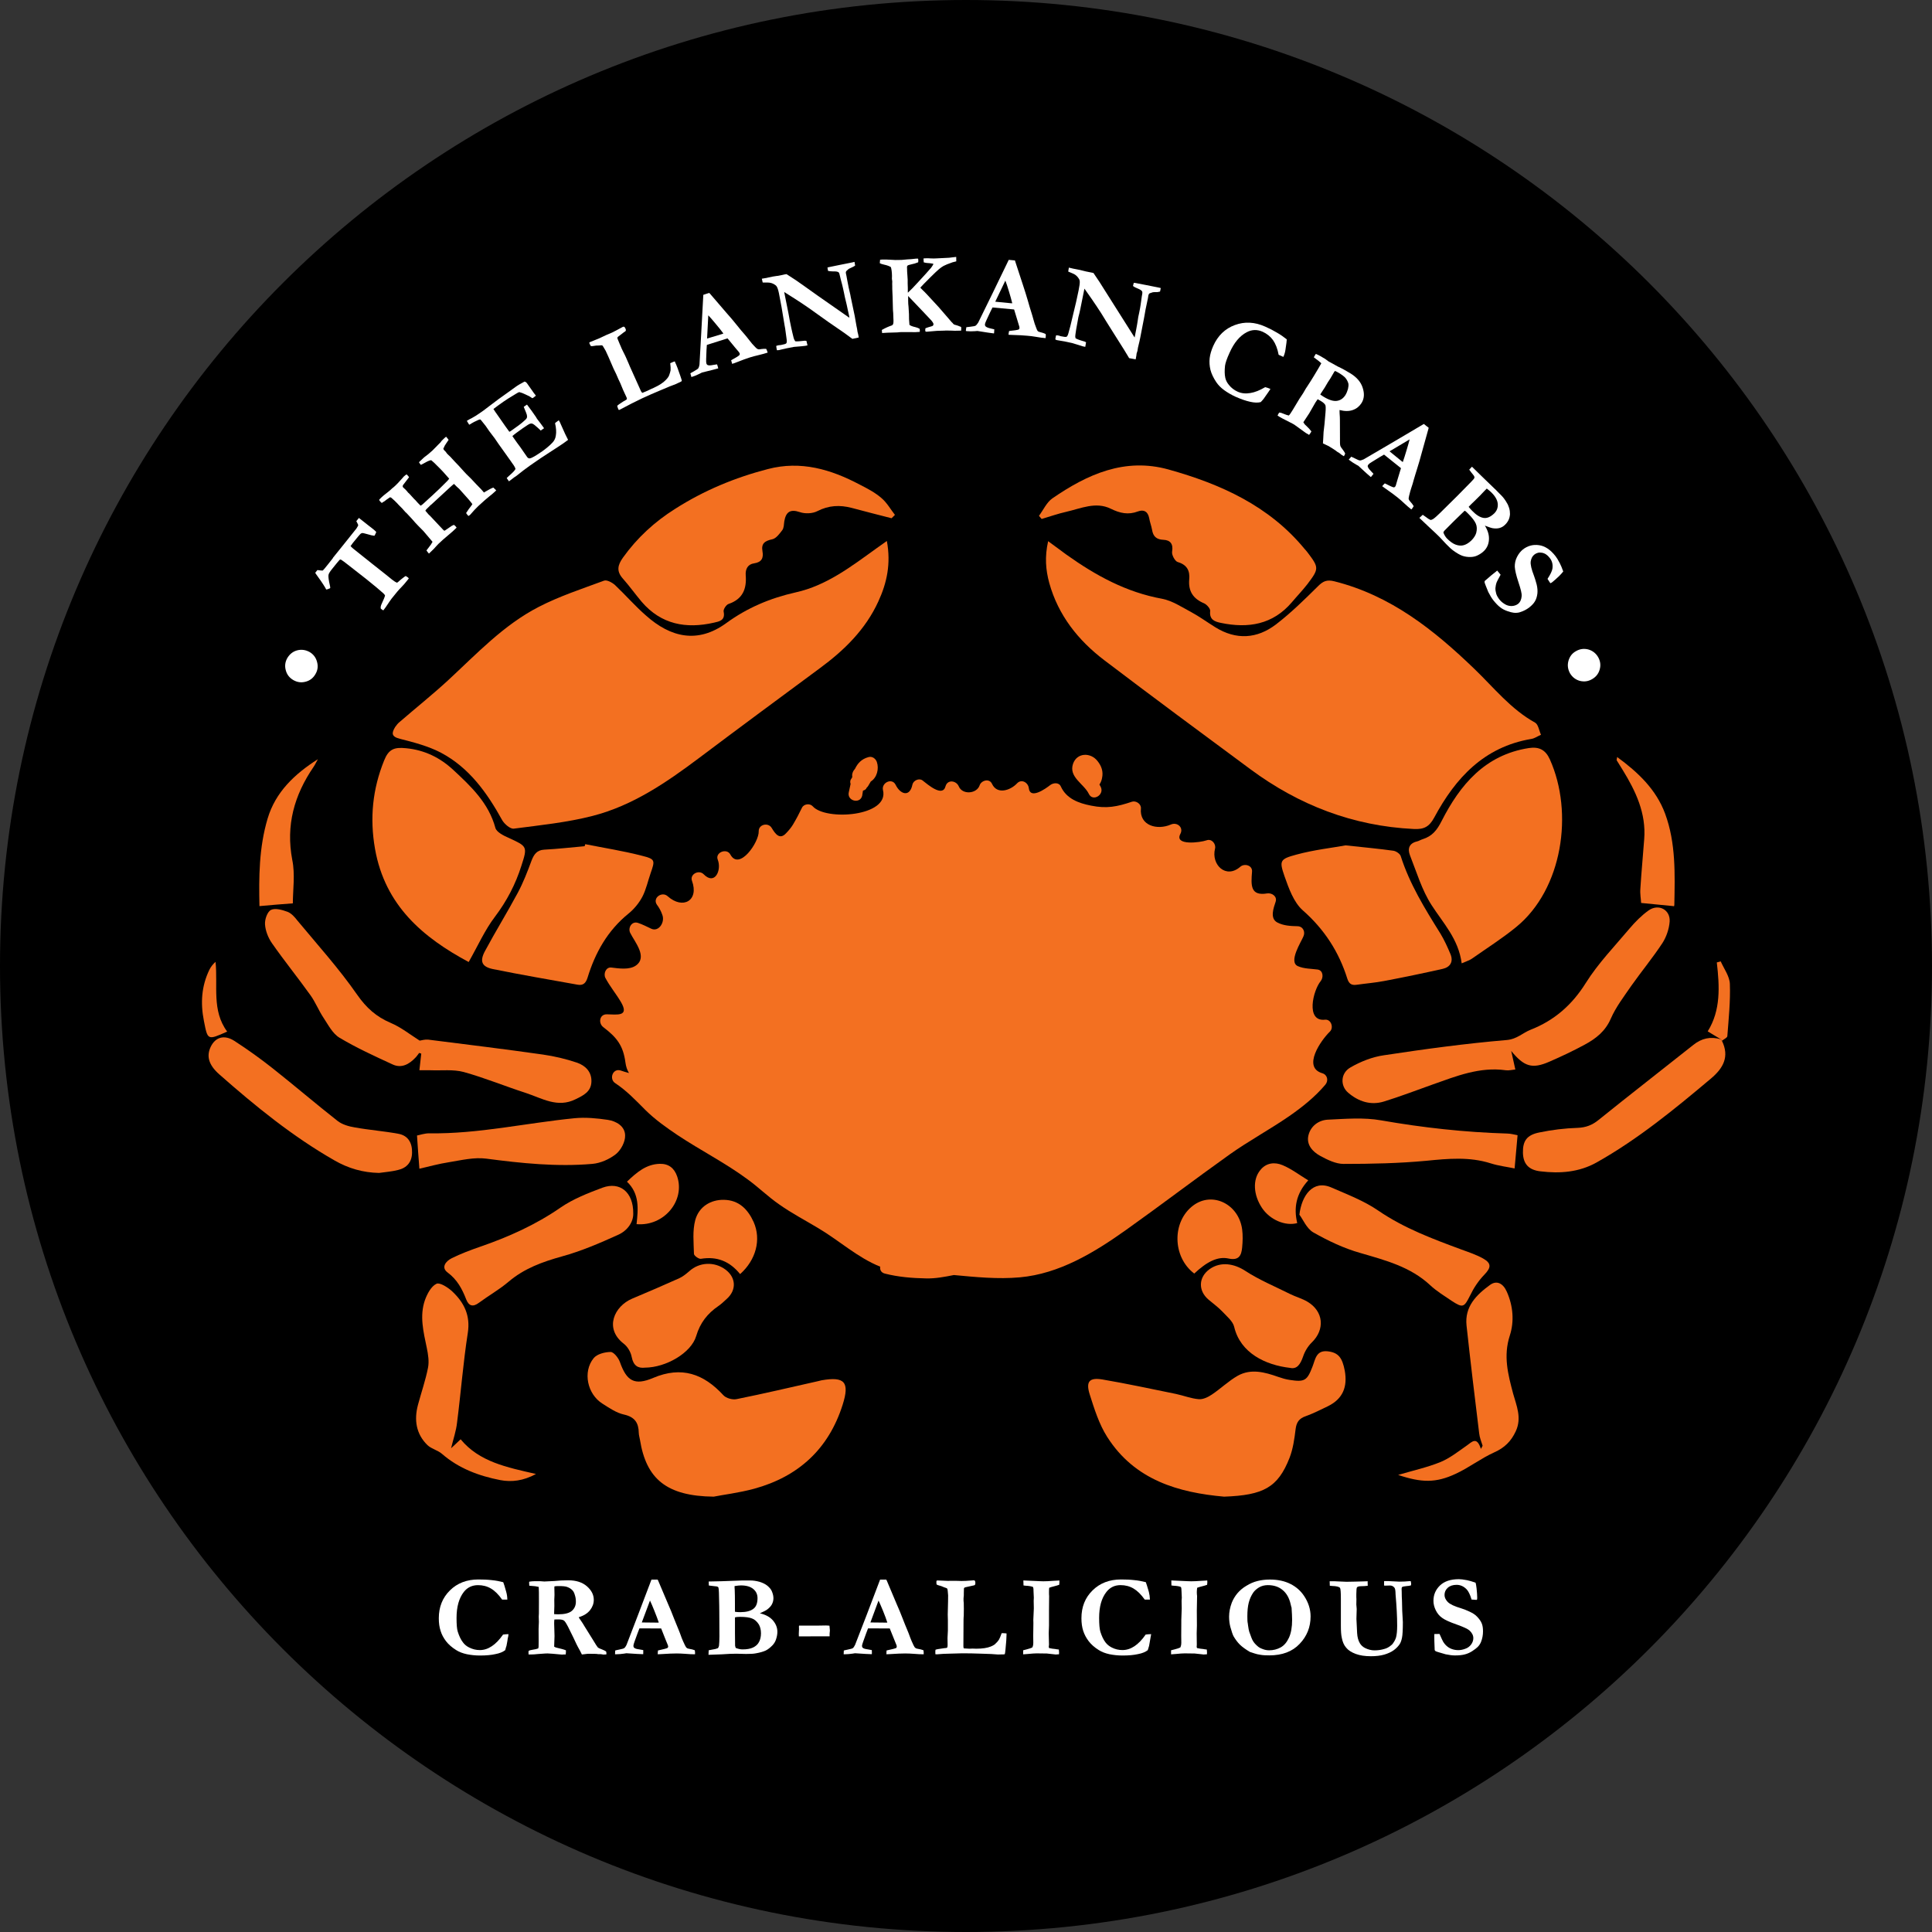 <svg width="120" height="120" viewBox="0 0 120 120" fill="none" xmlns="http://www.w3.org/2000/svg">
<rect x="0" y="0" width="120" height="120" fill="#333333" stroke="none"/>
<path d="M120 60.001C120 93.134 93.137 120 59.999 120C26.86 120 0 93.134 0 60.001C0 26.862 26.86 0 59.999 0C93.137 0 120 26.862 120 60.001Z" fill="black"/>
<path fill-rule="evenodd" clip-rule="evenodd" d="M55.084 33.6C55.348 35.019 55.084 36.207 54.559 37.349C53.762 39.099 52.433 40.396 50.901 41.52C48.398 43.37 45.901 45.214 43.414 47.085C41.385 48.607 39.294 50.039 36.813 50.676C35.222 51.086 33.551 51.255 31.916 51.468C31.693 51.498 31.33 51.18 31.193 50.944C30.254 49.241 29.14 47.68 27.393 46.755C26.608 46.343 25.714 46.111 24.854 45.892C24.297 45.757 24.315 45.532 24.546 45.153C24.629 45.035 24.721 44.92 24.835 44.831C25.835 43.966 26.865 43.144 27.834 42.252C29.608 40.61 31.275 38.823 33.45 37.701C34.743 37.031 36.151 36.573 37.523 36.064C37.699 36.004 38.026 36.182 38.202 36.341C38.856 36.96 39.448 37.646 40.126 38.234C41.656 39.598 43.335 39.989 45.101 38.708C46.412 37.751 47.832 37.152 49.428 36.792C51.328 36.374 52.875 35.184 54.43 34.065C54.611 33.935 54.799 33.804 55.084 33.6Z" fill="#F37021"/>
<path fill-rule="evenodd" clip-rule="evenodd" d="M65.102 33.614C65.562 33.953 65.896 34.201 66.233 34.447C68.046 35.739 69.949 36.786 72.181 37.191C72.817 37.313 73.404 37.709 73.995 38.023C74.511 38.303 74.984 38.65 75.487 38.961C76.781 39.765 78.078 39.68 79.252 38.784C80.177 38.075 81.022 37.244 81.852 36.422C82.168 36.105 82.4 35.987 82.875 36.105C86.378 36.983 89.061 39.122 91.58 41.55C92.785 42.709 93.838 44.048 95.347 44.884C95.547 44.995 95.593 45.378 95.714 45.637C95.508 45.724 95.321 45.865 95.106 45.898C92.177 46.392 90.401 48.321 89.083 50.779C88.77 51.356 88.445 51.524 87.807 51.49C84.04 51.307 80.678 50.009 77.671 47.783C74.627 45.532 71.595 43.291 68.585 41.004C66.963 39.769 65.73 38.215 65.173 36.214C64.951 35.405 64.882 34.584 65.102 33.614Z" fill="#F37021"/>
<path fill-rule="evenodd" clip-rule="evenodd" d="M44.33 92.96C41.398 92.928 40.139 91.855 39.75 89.433C39.728 89.29 39.679 89.15 39.675 88.997C39.666 88.382 39.434 88.013 38.763 87.862C38.291 87.761 37.843 87.452 37.422 87.185C36.484 86.599 36.181 85.216 36.87 84.361C37.075 84.103 37.563 83.977 37.926 83.973C38.119 83.973 38.404 84.33 38.501 84.592C38.916 85.773 39.404 86.082 40.574 85.583C42.334 84.839 43.704 85.328 44.926 86.655C45.098 86.847 45.497 86.955 45.746 86.903C47.434 86.564 49.109 86.168 50.785 85.792C50.867 85.772 50.95 85.749 51.029 85.733C52.464 85.483 52.784 85.841 52.34 87.246C51.472 89.994 49.596 91.712 46.848 92.467C45.879 92.729 44.875 92.847 44.33 92.96Z" fill="#F37021"/>
<path fill-rule="evenodd" clip-rule="evenodd" d="M76.031 92.96C73.221 92.709 70.483 91.947 68.77 89.249C68.263 88.454 67.968 87.504 67.68 86.597C67.434 85.807 67.666 85.549 68.469 85.681C70.005 85.942 71.522 86.272 73.041 86.58C73.516 86.681 73.975 86.865 74.454 86.906C74.722 86.929 75.03 86.78 75.264 86.623C75.817 86.256 76.304 85.776 76.878 85.45C77.701 84.992 78.552 85.225 79.389 85.52C79.621 85.599 79.864 85.677 80.109 85.709C81.038 85.853 81.188 85.751 81.521 84.883C81.699 84.44 81.738 83.848 82.474 83.933C83.128 84.011 83.373 84.326 83.527 85.14C83.703 86.135 83.413 86.88 82.489 87.338C82.038 87.555 81.585 87.787 81.116 87.956C80.691 88.097 80.524 88.339 80.472 88.77C80.399 89.37 80.314 89.987 80.096 90.549C79.374 92.391 78.477 92.872 76.031 92.96Z" fill="#F37021"/>
<path fill-rule="evenodd" clip-rule="evenodd" d="M29.11 59.753C26.296 58.241 23.916 56.266 23.292 52.721C22.958 50.813 23.141 49.012 23.857 47.239C24.136 46.542 24.471 46.394 25.225 46.474C26.369 46.584 27.33 47.057 28.149 47.817C29.254 48.842 30.353 49.876 30.771 51.428C30.846 51.684 31.27 51.9 31.577 52.033C32.748 52.574 32.779 52.564 32.384 53.776C32.021 54.921 31.481 55.962 30.745 56.936C30.114 57.764 29.683 58.745 29.11 59.753Z" fill="#F37021"/>
<path fill-rule="evenodd" clip-rule="evenodd" d="M90.788 59.835C90.591 58.32 89.638 57.34 88.916 56.215C88.315 55.283 87.99 54.173 87.573 53.117C87.421 52.718 87.52 52.378 88.013 52.263C88.139 52.233 88.245 52.157 88.368 52.123C88.95 51.936 89.249 51.577 89.544 50.991C90.689 48.743 92.237 46.89 94.952 46.464C95.602 46.363 96.001 46.581 96.265 47.168C97.751 50.473 97.057 55.222 94.18 57.574C93.31 58.287 92.345 58.896 91.421 59.546C91.269 59.649 91.091 59.703 90.788 59.835Z" fill="#F37021"/>
<path fill-rule="evenodd" clip-rule="evenodd" d="M55.378 32.189C54.554 31.977 53.73 31.771 52.911 31.549C52.165 31.353 51.472 31.385 50.766 31.748C50.468 31.902 50.013 31.922 49.683 31.81C49.069 31.6 48.814 31.81 48.714 32.379C48.688 32.563 48.692 32.788 48.59 32.928C48.418 33.152 48.208 33.443 47.968 33.495C47.517 33.593 47.27 33.746 47.358 34.237C47.433 34.655 47.315 34.918 46.841 34.99C46.441 35.044 46.289 35.352 46.318 35.736C46.385 36.579 46.131 37.213 45.254 37.512C45.11 37.557 44.913 37.851 44.947 37.991C45.061 38.541 44.672 38.6 44.339 38.676C42.617 39.068 41.072 38.79 39.863 37.387C39.459 36.907 39.09 36.392 38.674 35.922C38.28 35.471 38.367 35.097 38.687 34.643C39.569 33.409 40.656 32.409 41.935 31.605C43.724 30.463 45.648 29.664 47.695 29.134C49.742 28.599 51.606 29.151 53.395 30.097C53.869 30.339 54.341 30.585 54.736 30.924C55.079 31.208 55.31 31.627 55.586 31.981C55.518 32.049 55.449 32.117 55.378 32.189Z" fill="#F37021"/>
<path fill-rule="evenodd" clip-rule="evenodd" d="M64.532 32.04C64.804 31.671 65.01 31.204 65.36 30.958C67.539 29.456 69.865 28.407 72.579 29.161C75.816 30.065 78.827 31.416 81.035 34.101C81.092 34.164 81.146 34.222 81.198 34.291C81.934 35.262 81.939 35.315 81.194 36.296C80.897 36.678 80.557 37.029 80.246 37.4C79.058 38.8 77.524 39.042 75.833 38.689C75.464 38.612 75.106 38.502 75.166 37.951C75.183 37.807 74.957 37.548 74.786 37.473C74.115 37.191 73.803 36.73 73.864 35.998C73.917 35.461 73.739 35.081 73.15 34.909C72.981 34.86 72.763 34.461 72.802 34.257C72.883 33.774 72.681 33.548 72.268 33.529C71.819 33.511 71.62 33.313 71.555 32.898C71.51 32.651 71.414 32.413 71.375 32.167C71.291 31.765 71.041 31.632 70.678 31.766C70.082 31.992 69.566 31.88 68.994 31.599C68.065 31.141 67.14 31.581 66.233 31.788C65.706 31.906 65.207 32.085 64.699 32.234C64.65 32.171 64.591 32.105 64.532 32.04Z" fill="#F37021"/>
<path fill-rule="evenodd" clip-rule="evenodd" d="M36.352 52.434C37.536 52.669 38.732 52.856 39.899 53.159C40.701 53.359 40.688 53.444 40.416 54.222C40.244 54.712 40.135 55.242 39.899 55.698C39.688 56.094 39.377 56.475 39.023 56.757C37.734 57.807 36.97 59.173 36.494 60.725C36.383 61.08 36.208 61.222 35.87 61.16C34.113 60.846 32.36 60.545 30.61 60.19C29.925 60.044 29.781 59.713 30.119 59.079C30.772 57.859 31.5 56.684 32.152 55.468C32.499 54.825 32.763 54.134 33.019 53.444C33.169 53.062 33.349 52.8 33.804 52.774C34.643 52.731 35.48 52.632 36.312 52.56C36.327 52.519 36.338 52.478 36.352 52.434Z" fill="#F37021"/>
<path fill-rule="evenodd" clip-rule="evenodd" d="M83.579 52.507C84.802 52.638 85.676 52.72 86.546 52.841C86.713 52.865 86.951 53.025 87.001 53.172C87.556 54.911 88.501 56.439 89.459 57.974C89.708 58.383 89.908 58.824 90.094 59.269C90.283 59.734 90.077 60.07 89.612 60.177C88.402 60.449 87.196 60.7 85.982 60.93C85.424 61.038 84.86 61.081 84.294 61.162C83.987 61.206 83.807 61.15 83.689 60.802C83.169 59.132 82.264 57.727 80.919 56.543C80.354 56.046 80.049 55.176 79.784 54.427C79.451 53.463 79.49 53.359 80.516 53.083C81.612 52.783 82.761 52.659 83.579 52.507Z" fill="#F37021"/>
<path fill-rule="evenodd" clip-rule="evenodd" d="M26.068 64.636C26.191 64.616 26.397 64.554 26.594 64.573C28.971 64.874 31.352 65.163 33.718 65.5C34.441 65.604 35.16 65.774 35.848 66.007C36.352 66.186 36.756 66.566 36.734 67.183C36.717 67.808 36.234 68.041 35.748 68.277C34.625 68.835 33.666 68.215 32.665 67.887C31.372 67.469 30.104 66.946 28.798 66.583C28.151 66.41 27.421 66.503 26.729 66.475C26.51 66.472 26.279 66.475 26.049 66.475C26.09 66.082 26.129 65.762 26.165 65.441C26.12 65.432 26.081 65.414 26.037 65.398C25.957 65.497 25.891 65.607 25.803 65.693C25.414 66.104 24.94 66.369 24.392 66.117C23.264 65.597 22.139 65.084 21.086 64.454C20.657 64.198 20.384 63.651 20.091 63.211C19.793 62.766 19.595 62.248 19.28 61.811C18.503 60.724 17.652 59.675 16.886 58.576C16.658 58.248 16.487 57.816 16.461 57.417C16.439 57.11 16.601 56.632 16.832 56.516C17.096 56.388 17.54 56.516 17.868 56.637C18.104 56.733 18.308 56.963 18.473 57.178C19.731 58.693 21.06 60.166 22.182 61.781C22.753 62.599 23.37 63.154 24.273 63.537C24.893 63.798 25.436 64.233 26.068 64.636Z" fill="#F37021"/>
<path fill-rule="evenodd" clip-rule="evenodd" d="M93.865 65.278C93.944 65.638 94.023 65.994 94.12 66.428C93.914 66.446 93.712 66.504 93.523 66.475C91.909 66.249 90.458 66.84 88.998 67.355C87.991 67.714 86.993 68.097 85.966 68.415C85.142 68.672 84.374 68.418 83.738 67.871C83.238 67.445 83.259 66.665 83.866 66.308C84.507 65.935 85.243 65.645 85.965 65.543C88.498 65.159 91.045 64.813 93.583 64.598C94.226 64.542 94.568 64.159 95.06 63.963C96.538 63.384 97.639 62.426 98.499 61.051C99.262 59.834 100.287 58.776 101.217 57.67C101.569 57.254 101.966 56.856 102.399 56.547C103.017 56.113 103.757 56.503 103.705 57.244C103.671 57.699 103.501 58.196 103.255 58.578C102.654 59.489 101.957 60.335 101.329 61.222C100.874 61.886 100.368 62.541 100.05 63.27C99.711 64.054 99.125 64.509 98.441 64.879C97.722 65.27 96.978 65.62 96.231 65.945C95.157 66.413 94.664 66.249 93.865 65.278Z" fill="#F37021"/>
<path fill-rule="evenodd" clip-rule="evenodd" d="M23.546 72.853C22.548 72.833 21.643 72.574 20.78 72.078C18.181 70.593 15.862 68.707 13.63 66.739C12.951 66.143 12.815 65.597 13.086 65.023C13.371 64.424 13.924 64.244 14.559 64.653C15.383 65.185 16.19 65.765 16.962 66.376C18.309 67.442 19.614 68.561 20.969 69.624C21.259 69.849 21.662 69.965 22.038 70.026C22.941 70.19 23.857 70.255 24.765 70.425C25.357 70.541 25.61 71 25.593 71.597C25.584 72.185 25.264 72.546 24.715 72.672C24.335 72.768 23.936 72.797 23.546 72.853Z" fill="#F37021"/>
<path fill-rule="evenodd" clip-rule="evenodd" d="M106.951 64.644C107.436 65.631 107.034 66.346 106.272 66.989C104.02 68.883 101.751 70.749 99.17 72.201C98.071 72.817 96.885 72.898 95.69 72.755C94.922 72.67 94.611 72.268 94.592 71.604C94.578 70.867 94.83 70.492 95.619 70.337C96.4 70.176 97.194 70.078 97.996 70.053C98.512 70.031 98.898 69.88 99.298 69.556C101.241 67.99 103.217 66.458 105.172 64.904C105.695 64.486 106.244 64.367 106.879 64.549C106.902 64.572 106.933 64.607 106.951 64.644Z" fill="#F37021"/>
<path fill-rule="evenodd" clip-rule="evenodd" d="M80.708 75.447C80.844 74.273 81.537 73.252 82.695 73.758C83.686 74.191 84.728 74.586 85.614 75.198C87.219 76.294 88.996 76.954 90.791 77.617C91.242 77.782 91.703 77.935 92.123 78.17C92.658 78.474 92.614 78.743 92.179 79.191C91.829 79.554 91.534 79.998 91.315 80.457C90.939 81.203 90.873 81.261 90.157 80.793C89.706 80.487 89.232 80.199 88.833 79.828C87.602 78.677 86.045 78.278 84.489 77.824C83.471 77.536 82.49 77.068 81.57 76.546C81.155 76.305 80.927 75.73 80.708 75.447Z" fill="#F37021"/>
<path fill-rule="evenodd" clip-rule="evenodd" d="M39.332 75.371C39.344 75.901 38.978 76.428 38.416 76.686C37.273 77.205 36.11 77.707 34.909 78.037C33.693 78.376 32.564 78.781 31.586 79.612C31.014 80.098 30.346 80.474 29.741 80.922C29.368 81.202 29.114 81.108 28.96 80.716C28.705 80.061 28.403 79.485 27.804 79.038C27.373 78.721 27.697 78.327 28.057 78.151C28.622 77.87 29.205 77.651 29.802 77.444C31.576 76.833 33.268 76.078 34.825 74.999C35.606 74.464 36.527 74.103 37.43 73.766C38.506 73.376 39.345 74.047 39.332 75.371Z" fill="#F37021"/>
<path fill-rule="evenodd" clip-rule="evenodd" d="M86.841 91.61C87.809 91.326 88.673 91.136 89.476 90.808C90.058 90.567 90.58 90.151 91.106 89.784C91.436 89.549 91.724 89.2 91.982 89.994C92.014 89.936 92.05 89.868 92.088 89.798C92.009 89.542 91.9 89.288 91.874 89.025C91.602 86.796 91.331 84.565 91.09 82.337C90.962 81.151 91.702 80.424 92.552 79.806C92.963 79.509 93.36 79.705 93.592 80.234C93.983 81.114 94.062 82.076 93.777 82.953C93.363 84.227 93.666 85.365 93.985 86.567C94.191 87.306 94.534 88.065 94.148 88.896C93.856 89.527 93.447 89.925 92.81 90.209C91.979 90.584 91.243 91.159 90.415 91.541C89.19 92.114 88.297 92.1 86.841 91.61Z" fill="#F37021"/>
<path fill-rule="evenodd" clip-rule="evenodd" d="M28.018 89.954C28.229 89.762 28.372 89.62 28.61 89.396C29.771 90.802 31.478 91.136 33.291 91.552C32.504 91.982 31.775 92.064 31.078 91.933C29.754 91.675 28.501 91.214 27.452 90.302C27.197 90.076 26.795 89.994 26.549 89.758C25.839 89.064 25.712 88.191 25.961 87.256C26.167 86.49 26.431 85.73 26.584 84.956C26.663 84.562 26.592 84.123 26.509 83.722C26.303 82.729 26.048 81.738 26.395 80.747C26.536 80.361 26.779 79.892 27.114 79.736C27.324 79.642 27.837 79.972 28.1 80.222C28.832 80.914 29.227 81.715 29.055 82.799C28.767 84.649 28.626 86.513 28.388 88.363C28.334 88.873 28.159 89.367 28.018 89.954Z" fill="#F37021"/>
<path fill-rule="evenodd" clip-rule="evenodd" d="M94.259 70.513C94.193 71.244 94.143 71.852 94.075 72.574C93.618 72.476 93.087 72.417 92.589 72.257C91.269 71.839 89.953 71.963 88.607 72.097C86.893 72.257 85.169 72.293 83.451 72.293C82.966 72.293 82.444 72.035 81.998 71.792C81.528 71.534 81.129 71.103 81.269 70.517C81.409 69.941 81.901 69.575 82.469 69.545C83.57 69.494 84.706 69.396 85.783 69.587C88.378 70.042 90.975 70.328 93.608 70.406C93.846 70.409 94.088 70.48 94.259 70.513Z" fill="#F37021"/>
<path fill-rule="evenodd" clip-rule="evenodd" d="M26.049 72.591C25.993 71.872 25.948 71.254 25.901 70.528C26.075 70.498 26.378 70.387 26.672 70.393C29.713 70.436 32.672 69.752 35.679 69.455C36.359 69.388 37.065 69.455 37.745 69.555C38.279 69.634 38.824 69.952 38.827 70.53C38.84 70.917 38.569 71.429 38.258 71.682C37.855 72.001 37.298 72.248 36.793 72.291C34.588 72.483 32.391 72.253 30.199 71.965C29.454 71.868 28.661 72.06 27.897 72.185C27.255 72.283 26.615 72.463 26.049 72.591Z" fill="#F37021"/>
<path fill-rule="evenodd" clip-rule="evenodd" d="M40.061 84.947C39.626 84.997 39.342 84.827 39.237 84.288C39.184 83.986 38.982 83.642 38.737 83.456C37.513 82.507 38.157 81.13 39.263 80.662C40.25 80.247 41.228 79.826 42.196 79.391C42.419 79.289 42.62 79.12 42.813 78.956C43.436 78.39 44.373 78.343 45.062 78.858C45.716 79.344 45.759 80.123 45.145 80.672C44.974 80.827 44.807 80.994 44.618 81.121C43.943 81.584 43.487 82.158 43.241 82.985C42.932 84.029 41.372 84.938 40.061 84.947Z" fill="#F37021"/>
<path fill-rule="evenodd" clip-rule="evenodd" d="M80.124 84.961C78.604 84.787 77.043 84.041 76.659 82.42C76.577 82.063 76.2 81.762 75.929 81.47C75.667 81.192 75.354 80.971 75.069 80.727C74.404 80.169 74.434 79.318 75.144 78.819C75.833 78.341 76.659 78.487 77.348 78.936C78.215 79.502 79.19 79.903 80.124 80.371C80.481 80.549 80.87 80.65 81.211 80.853C82.211 81.45 82.308 82.575 81.48 83.38C81.238 83.612 81.041 83.942 80.936 84.26C80.77 84.738 80.558 85.062 80.124 84.961Z" fill="#F37021"/>
<path fill-rule="evenodd" clip-rule="evenodd" d="M18.189 56.109C17.522 56.156 16.878 56.212 16.115 56.28C16.076 54.52 16.081 52.652 16.624 50.837C17.11 49.204 18.294 48.076 19.745 47.155C19.653 47.315 19.579 47.481 19.477 47.632C18.276 49.388 17.746 51.258 18.153 53.41C18.339 54.311 18.189 55.273 18.189 56.109Z" fill="#F37021"/>
<path fill-rule="evenodd" clip-rule="evenodd" d="M100.444 47.02C101.751 47.976 102.868 49.038 103.422 50.536C104.097 52.361 104.032 54.294 103.996 56.205C103.992 56.28 103.939 56.354 103.965 56.283C103.273 56.213 102.649 56.156 101.934 56.084C101.922 55.85 101.859 55.523 101.886 55.203C101.948 54.176 102.049 53.155 102.124 52.126C102.253 50.511 101.598 49.14 100.783 47.815C100.663 47.619 100.539 47.426 100.418 47.227C100.404 47.202 100.427 47.154 100.444 47.02Z" fill="#F37021"/>
<path fill-rule="evenodd" clip-rule="evenodd" d="M74.177 79.103C72.802 78.063 72.791 75.854 74.12 74.87C75.304 73.991 76.938 74.781 77.152 76.356C77.201 76.727 77.188 77.112 77.152 77.486C77.105 77.971 76.957 78.308 76.311 78.17C75.633 78.021 74.957 78.371 74.177 79.103Z" fill="#F37021"/>
<path fill-rule="evenodd" clip-rule="evenodd" d="M45.97 79.136C45.317 78.333 44.528 78.024 43.537 78.186C43.406 78.212 43.108 77.993 43.103 77.882C43.086 77.176 43.005 76.443 43.185 75.777C43.419 74.93 44.159 74.513 44.953 74.523C45.905 74.536 46.455 75.121 46.811 75.903C47.293 76.997 46.952 78.261 45.97 79.136Z" fill="#F37021"/>
<path fill-rule="evenodd" clip-rule="evenodd" d="M39.538 76.034C39.639 75.082 39.734 74.15 38.942 73.396C39.556 72.809 40.135 72.313 40.976 72.287C41.533 72.274 41.883 72.555 42.059 73.068C42.569 74.559 41.257 76.182 39.538 76.034Z" fill="#F37021"/>
<path fill-rule="evenodd" clip-rule="evenodd" d="M81.257 73.314C80.493 74.153 80.35 75.028 80.573 75.969C79.822 76.172 78.876 75.759 78.389 75.033C77.845 74.222 77.793 73.264 78.28 72.676C78.647 72.214 79.183 72.168 79.657 72.368C80.204 72.593 80.691 72.97 81.257 73.314Z" fill="#F37021"/>
<path fill-rule="evenodd" clip-rule="evenodd" d="M14.111 64.073C12.88 64.621 12.902 64.616 12.665 63.41C12.446 62.305 12.511 61.251 13.007 60.23C13.095 60.056 13.213 59.896 13.387 59.742C13.543 61.222 13.138 62.765 14.111 64.073Z" fill="#F37021"/>
<path fill-rule="evenodd" clip-rule="evenodd" d="M106.951 64.644C106.933 64.607 106.903 64.573 106.876 64.547C106.634 64.397 106.393 64.253 106.069 64.06C106.887 62.749 106.807 61.271 106.634 59.779C106.719 59.756 106.798 59.733 106.876 59.713C107.082 60.175 107.429 60.642 107.445 61.113C107.484 62.19 107.371 63.27 107.288 64.355C107.283 64.456 107.073 64.547 106.951 64.644Z" fill="#F37021"/>
<path d="M17.847 40.87C17.991 40.63 18.19 40.468 18.452 40.396C18.723 40.325 18.978 40.362 19.224 40.495C19.462 40.632 19.619 40.839 19.689 41.101C19.767 41.371 19.737 41.627 19.596 41.865C19.46 42.108 19.255 42.27 18.992 42.339C18.716 42.416 18.467 42.379 18.225 42.244C17.983 42.105 17.821 41.904 17.751 41.633C17.676 41.369 17.71 41.11 17.847 40.87Z" fill="white"/>
<path d="M19.579 35.578L19.714 35.409C19.744 35.409 19.767 35.409 19.78 35.416C19.913 35.435 19.999 35.442 20.047 35.438C20.077 35.418 20.178 35.294 20.362 35.066C20.472 34.928 20.573 34.8 20.659 34.689L20.695 34.627L20.962 34.297L21.461 33.675L22.14 32.825L22.246 32.646C22.255 32.609 22.229 32.545 22.18 32.461C22.167 32.442 22.154 32.407 22.131 32.371L22.228 32.25C22.245 32.233 22.267 32.204 22.293 32.17C22.425 32.273 22.614 32.422 22.869 32.625L23.118 32.818L23.255 32.931C23.304 32.969 23.338 33.008 23.37 33.044C23.334 33.138 23.299 33.215 23.255 33.279C23.145 33.266 23.001 33.237 22.821 33.179C22.64 33.129 22.536 33.104 22.51 33.106C22.471 33.113 22.435 33.126 22.405 33.148C22.356 33.187 22.195 33.377 21.918 33.721C21.879 33.773 21.83 33.843 21.774 33.921C21.839 33.987 21.896 34.044 21.94 34.078L22.308 34.372L23.119 35.019L23.992 35.709L24.348 35.998C24.475 36.1 24.58 36.165 24.663 36.193C24.698 36.174 24.751 36.129 24.83 36.057C24.839 36.043 24.91 35.988 25.036 35.889C25.093 35.843 25.146 35.806 25.199 35.776C25.27 35.818 25.317 35.847 25.33 35.86C25.343 35.874 25.369 35.892 25.392 35.926C25.366 35.965 25.339 35.999 25.317 36.024C25.169 36.216 25.032 36.367 24.91 36.492C24.786 36.612 24.588 36.844 24.313 37.194C24.274 37.248 24.152 37.42 23.963 37.705C23.884 37.813 23.837 37.882 23.809 37.912C23.779 37.897 23.757 37.878 23.739 37.871L23.674 37.822L23.652 37.803C23.629 37.719 23.652 37.614 23.717 37.48C23.824 37.257 23.893 37.087 23.916 36.986C23.898 36.943 23.854 36.891 23.801 36.844C23.595 36.658 23.247 36.365 22.769 35.982L21.722 35.163C21.433 34.934 21.257 34.803 21.188 34.765C21.171 34.754 21.153 34.749 21.136 34.754C21.123 34.754 21.101 34.765 21.087 34.781C21.035 34.833 20.885 35.016 20.636 35.328C20.495 35.5 20.417 35.625 20.403 35.712C20.386 35.828 20.416 36.048 20.491 36.365C20.518 36.465 20.518 36.518 20.499 36.538C20.386 36.589 20.306 36.616 20.263 36.616C20.187 36.465 20.017 36.193 19.736 35.808C19.658 35.699 19.601 35.621 19.579 35.578Z" fill="white"/>
<path d="M26.641 34.385C26.592 34.337 26.546 34.264 26.488 34.189L26.761 33.829C26.791 33.781 26.825 33.724 26.866 33.653L26.295 32.98C26.072 32.756 25.905 32.589 25.8 32.472L25.742 32.406C25.686 32.332 25.515 32.152 25.255 31.873L25.18 31.807L24.983 31.583L24.764 31.363L24.663 31.252C24.571 31.155 24.456 31.046 24.313 30.922C24.3 30.915 24.274 30.901 24.238 30.883C24.221 30.888 24.202 30.902 24.181 30.914C24.163 30.927 24.146 30.941 24.125 30.955C24.044 31.004 23.966 31.065 23.883 31.133L23.839 31.155C23.783 31.197 23.743 31.222 23.708 31.238C23.657 31.193 23.625 31.163 23.618 31.15C23.595 31.128 23.573 31.094 23.547 31.049C23.577 31.012 23.618 30.961 23.684 30.902C23.749 30.847 23.789 30.804 23.815 30.784C24.038 30.605 24.21 30.477 24.306 30.381C24.354 30.337 24.403 30.29 24.459 30.252C24.499 30.209 24.547 30.173 24.583 30.137C24.645 30.084 24.771 29.947 24.973 29.722C25.005 29.683 25.039 29.64 25.078 29.6C25.144 29.544 25.201 29.493 25.25 29.463C25.285 29.495 25.311 29.518 25.324 29.534C25.35 29.56 25.381 29.6 25.407 29.642L25.022 30.143C25.006 30.196 25.009 30.237 25.035 30.268L25.131 30.359L25.176 30.399L25.281 30.512L25.352 30.602L25.379 30.623C25.392 30.641 25.418 30.651 25.427 30.667L25.729 30.998C25.759 31.023 25.787 31.047 25.794 31.058C25.803 31.071 25.828 31.098 25.873 31.147C25.895 31.176 25.922 31.204 25.952 31.235C25.976 31.255 26.032 31.32 26.124 31.409C26.18 31.375 26.23 31.344 26.265 31.311L26.645 30.962L26.834 30.791L27.293 30.36L27.733 29.924C27.795 29.869 27.846 29.805 27.9 29.731C27.846 29.671 27.72 29.524 27.514 29.296L27.4 29.176L26.979 28.754L26.795 28.592C26.778 28.584 26.752 28.584 26.724 28.592C26.634 28.615 26.475 28.688 26.261 28.814C26.22 28.838 26.177 28.855 26.142 28.874C26.085 28.814 26.049 28.756 26.023 28.71C26.058 28.672 26.081 28.648 26.094 28.641L26.343 28.407C26.518 28.283 26.688 28.141 26.855 27.987C26.894 27.951 26.918 27.919 26.943 27.899L27.263 27.573C27.293 27.543 27.321 27.513 27.351 27.487C27.4 27.412 27.456 27.349 27.522 27.29C27.57 27.242 27.632 27.183 27.707 27.124C27.767 27.195 27.821 27.255 27.865 27.317C27.743 27.503 27.659 27.616 27.628 27.674C27.593 27.738 27.563 27.804 27.535 27.874L27.57 27.944L27.61 27.984L27.675 28.05L27.703 28.086C27.733 28.123 27.754 28.154 27.767 28.174L27.829 28.237C27.908 28.309 27.952 28.35 27.96 28.36L28.263 28.688L28.495 28.93L28.797 29.264C28.863 29.342 29.007 29.493 29.241 29.715L29.582 30.078L29.872 30.376C29.928 30.433 29.985 30.506 30.059 30.591C30.104 30.564 30.142 30.541 30.177 30.52C30.374 30.402 30.529 30.323 30.642 30.284L30.822 30.457C30.753 30.523 30.719 30.561 30.7 30.572C30.621 30.647 30.52 30.733 30.406 30.82C30.258 30.937 30.017 31.145 29.705 31.435C29.565 31.567 29.398 31.747 29.198 31.978C29.17 32.004 29.136 32.024 29.092 32.049C29.022 31.966 28.973 31.909 28.951 31.867L29.105 31.635L29.281 31.403C29.294 31.379 29.317 31.349 29.339 31.31C29.224 31.15 29.023 30.916 28.724 30.59L28.522 30.365C28.425 30.284 28.32 30.183 28.198 30.056C28.127 30.108 28.063 30.17 27.983 30.239L26.782 31.347L26.756 31.363L26.735 31.38C26.726 31.39 26.713 31.405 26.696 31.422C26.651 31.464 26.616 31.5 26.586 31.53L26.516 31.596C26.481 31.628 26.454 31.664 26.419 31.72L26.59 31.92L26.621 31.956C26.67 32 26.696 32.026 26.713 32.041L27.458 32.834C27.497 32.878 27.541 32.924 27.593 32.963L27.628 32.956L28.065 32.658C28.093 32.649 28.107 32.639 28.123 32.632C28.15 32.615 28.171 32.603 28.198 32.603C28.241 32.639 28.268 32.656 28.282 32.672C28.299 32.692 28.325 32.724 28.361 32.773C28.299 32.832 28.241 32.885 28.204 32.923C28.165 32.959 28.129 32.991 28.099 33.021C28.081 33.037 28.067 33.045 28.05 33.061L27.674 33.384C27.581 33.459 27.458 33.567 27.305 33.714L27.249 33.764C27.183 33.832 27.138 33.878 27.129 33.889C27.031 34.01 26.874 34.172 26.641 34.385Z" fill="white"/>
<path d="M28.996 26.14C29.11 26.067 29.211 26.012 29.303 25.97C29.47 25.878 29.654 25.767 29.852 25.624C29.927 25.578 30.098 25.45 30.373 25.238C30.789 24.916 31.169 24.638 31.517 24.397L32.038 24.021C32.152 23.936 32.336 23.831 32.581 23.7C32.647 23.717 32.699 23.753 32.742 23.818L33.159 24.412L33.251 24.528C33.261 24.54 33.274 24.558 33.281 24.58L33.169 24.668C33.154 24.684 33.124 24.707 33.066 24.734C33.017 24.706 32.961 24.667 32.878 24.613L32.62 24.491C32.515 24.435 32.391 24.39 32.251 24.353C32.186 24.374 32.129 24.409 32.047 24.459C32.029 24.471 31.972 24.507 31.862 24.572C31.675 24.682 31.478 24.806 31.27 24.949C31.038 25.113 30.827 25.266 30.648 25.403C30.678 25.456 30.805 25.648 31.041 25.977L31.378 26.461L31.638 26.82C31.691 26.794 31.736 26.77 31.764 26.744C32.11 26.505 32.353 26.322 32.483 26.206C32.623 26.09 32.702 26.011 32.719 25.96C32.741 25.913 32.741 25.848 32.724 25.768C32.711 25.717 32.65 25.552 32.531 25.274L32.567 25.244L32.732 25.13C32.861 25.299 32.956 25.423 33.017 25.511C33.157 25.709 33.249 25.843 33.29 25.902C33.321 25.964 33.356 26.011 33.379 26.044C33.418 26.093 33.475 26.176 33.563 26.283C33.647 26.394 33.707 26.479 33.748 26.535L33.792 26.598L33.586 26.742C33.56 26.716 33.504 26.662 33.416 26.582C33.254 26.43 33.14 26.345 33.074 26.319C33.029 26.3 32.974 26.3 32.908 26.323C32.859 26.339 32.711 26.433 32.464 26.604C32.172 26.81 31.956 26.968 31.825 27.085C31.859 27.14 31.881 27.171 31.894 27.187C32.051 27.416 32.188 27.604 32.302 27.752L32.735 28.377C32.784 28.451 32.845 28.478 32.919 28.469C33.02 28.456 33.28 28.308 33.687 28.026C33.949 27.835 34.166 27.654 34.318 27.487C34.432 27.366 34.502 27.223 34.524 27.053C34.563 26.836 34.544 26.576 34.475 26.284C34.524 26.238 34.572 26.199 34.616 26.172C34.629 26.153 34.664 26.137 34.709 26.107C34.743 26.16 34.766 26.205 34.783 26.238L34.827 26.34L35.103 26.955L35.285 27.321C35.161 27.413 35.06 27.487 34.991 27.536C34.881 27.611 34.592 27.805 34.111 28.113C33.772 28.328 33.369 28.6 32.905 28.926C32.678 29.087 32.397 29.297 32.077 29.557L31.953 29.639L31.612 29.897L31.472 29.695C31.498 29.662 31.569 29.6 31.669 29.509C31.852 29.349 31.976 29.218 32.019 29.129C32.002 29.055 31.962 28.976 31.904 28.895C31.878 28.862 31.842 28.805 31.786 28.729L31.724 28.638L30.952 27.556L30.729 27.228L30.387 26.777L30.164 26.453L29.888 26.108C29.88 26.1 29.87 26.082 29.843 26.059C29.808 26.048 29.77 26.059 29.725 26.077C29.699 26.09 29.673 26.101 29.627 26.123C29.5 26.176 29.386 26.239 29.283 26.3C29.247 26.329 29.198 26.355 29.142 26.381L28.996 26.14Z" fill="white"/>
<path d="M38.337 25.201C38.394 25.146 38.482 25.089 38.59 25.018C38.704 24.945 38.766 24.898 38.792 24.894C38.876 24.854 38.924 24.815 38.942 24.775C38.934 24.718 38.914 24.677 38.897 24.641L38.708 24.234L38.533 23.811L38.406 23.542L38.269 23.225L38.108 22.896L37.797 22.176L37.647 21.849L37.63 21.807C37.507 21.594 37.437 21.473 37.415 21.46C37.389 21.442 37.318 21.442 37.192 21.46C37.179 21.46 37.131 21.46 37.042 21.462C36.986 21.469 36.928 21.477 36.885 21.486C36.797 21.502 36.735 21.505 36.696 21.493C36.666 21.442 36.644 21.398 36.626 21.365C36.621 21.354 36.613 21.328 36.597 21.29C36.617 21.274 36.631 21.253 36.653 21.244C36.706 21.223 36.894 21.142 37.219 21.015L37.674 20.801L38.02 20.654C38.165 20.582 38.348 20.487 38.573 20.363C38.642 20.33 38.678 20.306 38.687 20.302C38.717 20.288 38.749 20.288 38.766 20.296C38.796 20.314 38.827 20.35 38.849 20.409C38.873 20.461 38.881 20.502 38.868 20.538C38.868 20.559 38.824 20.595 38.746 20.641L38.39 20.914C38.383 20.926 38.368 20.945 38.347 20.965C38.347 20.983 38.347 20.998 38.347 21.012L38.383 21.105L38.469 21.312L38.491 21.365L38.508 21.404C38.513 21.417 38.538 21.476 38.586 21.584C38.596 21.611 38.605 21.642 38.622 21.668C38.639 21.701 38.665 21.761 38.704 21.839C38.766 21.964 38.827 22.074 38.867 22.17C38.917 22.284 38.976 22.41 39.037 22.558C39.058 22.608 39.086 22.682 39.125 22.768L39.809 24.289C39.843 24.353 39.871 24.387 39.901 24.401L40.212 24.272L40.401 24.18L40.598 24.092C40.945 23.933 41.199 23.768 41.357 23.598C41.48 23.474 41.546 23.367 41.568 23.29C41.606 23.192 41.632 23.092 41.651 23.002C41.66 22.904 41.655 22.755 41.629 22.559L41.735 22.513C41.786 22.487 41.844 22.468 41.913 22.445L41.948 22.536C42.023 22.69 42.128 22.964 42.263 23.366C42.321 23.527 42.347 23.627 42.351 23.667C42.302 23.697 42.281 23.715 42.259 23.724L42.145 23.776L41.98 23.854C41.961 23.866 41.825 23.915 41.585 24.005C41.544 24.021 41.339 24.115 40.967 24.265C40.594 24.422 40.234 24.579 39.884 24.741L39.24 25.058C38.994 25.185 38.762 25.303 38.547 25.42L38.504 25.443C38.485 25.45 38.468 25.456 38.442 25.467C38.425 25.446 38.407 25.427 38.403 25.413C38.364 25.316 38.341 25.248 38.337 25.201Z" fill="white"/>
<path d="M42.945 23.419L42.88 23.189C42.919 23.164 42.983 23.122 43.09 23.068C43.248 22.976 43.344 22.914 43.371 22.879C43.397 22.837 43.428 22.761 43.447 22.634L43.557 20.651L43.684 18.313C43.763 18.289 43.833 18.265 43.9 18.241L44.052 18.195L44.101 18.244L45.127 19.438C45.354 19.692 45.56 19.935 45.753 20.177C45.948 20.423 46.109 20.618 46.245 20.766C46.319 20.855 46.438 20.994 46.581 21.182C46.652 21.282 46.757 21.403 46.901 21.551C46.978 21.633 47.028 21.669 47.055 21.678C47.104 21.704 47.178 21.705 47.27 21.682C47.371 21.668 47.473 21.662 47.591 21.669C47.62 21.737 47.652 21.79 47.656 21.828C47.66 21.843 47.669 21.866 47.683 21.9C47.512 21.956 47.329 22.005 47.122 22.055C46.924 22.1 46.736 22.152 46.581 22.199C46.401 22.261 46.275 22.3 46.201 22.33L45.639 22.546L45.477 22.601C45.451 22.523 45.434 22.45 45.412 22.376L45.762 22.176C45.867 22.114 45.919 22.067 45.932 22.047C45.951 22.015 45.951 21.988 45.946 21.959C45.932 21.93 45.919 21.9 45.902 21.875L45.661 21.591L45.189 21.017L43.904 21.423C43.891 21.547 43.874 21.841 43.861 22.306C43.856 22.437 43.861 22.525 43.874 22.568C43.891 22.628 43.921 22.663 43.96 22.676C44.026 22.705 44.131 22.701 44.286 22.669C44.307 22.669 44.391 22.656 44.536 22.63C44.562 22.712 44.588 22.767 44.592 22.801C44.6 22.826 44.605 22.852 44.61 22.881C44.474 22.924 44.131 23.007 43.601 23.138L43.47 23.205C43.307 23.285 43.159 23.353 43.005 23.398L42.945 23.419ZM43.918 21.028C44.444 20.867 44.757 20.772 44.852 20.746L44.931 20.714C44.803 20.536 44.637 20.332 44.444 20.102C44.257 19.873 44.101 19.699 43.993 19.585L43.918 21.028Z" fill="white"/>
<path d="M47.372 17.547L47.319 17.311L47.613 17.262L47.714 17.238C47.85 17.207 47.941 17.188 47.999 17.178C48.026 17.172 48.108 17.161 48.245 17.14C48.275 17.139 48.301 17.136 48.324 17.132C48.343 17.126 48.416 17.112 48.535 17.09C48.661 17.061 48.73 17.048 48.749 17.043C48.771 17.038 48.81 17.034 48.854 17.028C49.269 17.29 49.608 17.517 49.874 17.712C50.138 17.907 51.097 18.585 52.755 19.736L52.746 19.648L52.658 19.249C52.609 19.016 52.572 18.83 52.534 18.693C52.495 18.559 52.464 18.391 52.425 18.202C52.385 18.013 52.35 17.845 52.311 17.694C52.232 17.391 52.183 17.221 52.179 17.177C52.148 17.022 52.121 16.936 52.082 16.91C52.022 16.867 51.902 16.852 51.732 16.857C51.597 16.857 51.5 16.842 51.43 16.824L51.394 16.618L51.486 16.592L52.166 16.453L52.933 16.299C52.977 16.288 53.024 16.275 53.075 16.266L53.114 16.494C53.065 16.531 53.021 16.559 52.964 16.583C52.824 16.645 52.74 16.685 52.719 16.7C52.609 16.789 52.557 16.84 52.552 16.86C52.534 16.889 52.53 16.938 52.543 16.992C52.543 17.005 52.552 17.053 52.575 17.136C52.583 17.178 52.601 17.273 52.627 17.424C52.688 17.763 52.746 18.022 52.794 18.216C52.807 18.274 52.828 18.348 52.837 18.428L53.09 19.634C53.108 19.716 53.114 19.782 53.121 19.815L53.196 20.239L53.234 20.422L53.262 20.609C53.288 20.701 53.301 20.756 53.305 20.776L53.337 20.963L52.942 21.047L52.457 20.69L51.46 20.004L50.773 19.514L50.259 19.147C49.93 18.916 49.628 18.722 49.36 18.548L48.707 18.136L48.965 19.424C48.98 19.501 48.997 19.585 49.01 19.666L49.054 19.91L49.147 20.363C49.186 20.549 49.239 20.756 49.291 20.972C49.308 21.03 49.322 21.076 49.335 21.094C49.344 21.119 49.366 21.151 49.392 21.197C49.488 21.212 49.69 21.2 49.992 21.162C50.02 21.162 50.05 21.166 50.09 21.175L50.155 21.452L50.02 21.48C49.945 21.493 49.707 21.516 49.308 21.547C48.939 21.619 48.694 21.665 48.576 21.698C48.448 21.731 48.383 21.744 48.379 21.747C48.343 21.753 48.304 21.753 48.255 21.753C48.242 21.698 48.233 21.653 48.229 21.614C48.221 21.586 48.216 21.547 48.212 21.486C48.272 21.462 48.321 21.452 48.365 21.443C48.377 21.442 48.422 21.439 48.504 21.429C48.693 21.393 48.807 21.361 48.837 21.325C48.869 21.287 48.877 21.207 48.86 21.079C48.811 20.708 48.782 20.484 48.768 20.404L48.733 20.212L48.545 19.084L48.413 18.384C48.365 18.111 48.317 17.931 48.264 17.831C48.242 17.783 48.206 17.74 48.16 17.708C48.068 17.64 47.966 17.591 47.856 17.568C47.798 17.55 47.631 17.545 47.372 17.547Z" fill="white"/>
<path d="M54.772 20.494C55.006 20.361 55.216 20.27 55.399 20.21C55.442 20.184 55.474 20.147 55.482 20.093C55.501 20.043 55.501 19.863 55.482 19.543C55.482 19.503 55.48 19.413 55.465 19.288L55.461 19.202L55.442 18.463L55.42 17.933V17.78L55.416 17.637C55.416 17.6 55.416 17.545 55.42 17.475L55.399 17.322V17.285C55.403 17.243 55.403 17.195 55.403 17.143C55.399 16.896 55.373 16.713 55.334 16.59C55.24 16.53 55.102 16.477 54.903 16.435C54.791 16.412 54.71 16.381 54.645 16.348L54.663 16.134C54.702 16.129 54.742 16.122 54.785 16.122C54.977 16.118 55.158 16.122 55.32 16.134C55.481 16.152 55.714 16.154 56.002 16.144L56.362 16.111C56.538 16.104 56.673 16.093 56.77 16.078C56.843 16.07 56.892 16.063 56.918 16.063C56.95 16.062 56.985 16.06 57.024 16.063C57.028 16.086 57.032 16.109 57.036 16.135C57.041 16.206 57.036 16.256 57.028 16.292C56.882 16.35 56.743 16.394 56.607 16.418C56.472 16.451 56.397 16.471 56.375 16.491C56.345 16.524 56.328 16.569 56.337 16.619L56.345 16.893C56.345 16.932 56.354 16.997 56.359 17.086C56.368 17.223 56.377 17.319 56.377 17.372C56.377 17.41 56.377 17.486 56.377 17.61L56.386 17.878V18.13C56.386 18.145 56.391 18.16 56.391 18.179C56.557 18.029 56.776 17.802 57.048 17.501C57.175 17.358 57.28 17.249 57.35 17.172C57.382 17.139 57.545 16.962 57.833 16.632C57.925 16.498 57.974 16.423 57.977 16.399L57.945 16.377C57.801 16.351 57.69 16.341 57.617 16.338C57.568 16.338 57.484 16.324 57.379 16.297C57.371 16.261 57.366 16.19 57.362 16.092L57.366 16.05L57.519 16.043C57.588 16.037 57.695 16.043 57.817 16.05C57.937 16.052 58.032 16.059 58.098 16.052L58.948 16.01C59.085 15.994 59.229 15.972 59.392 15.958L59.396 16.233C59.357 16.243 59.282 16.262 59.165 16.291C58.889 16.387 58.699 16.465 58.604 16.518C58.507 16.573 58.416 16.639 58.319 16.72C58.218 16.802 58.043 16.972 57.784 17.227C57.438 17.573 57.228 17.787 57.162 17.866C57.209 17.916 57.261 17.977 57.332 18.041L57.45 18.155C57.467 18.18 57.499 18.206 57.529 18.238L58.306 19.078L58.954 19.828C59.024 19.912 59.076 19.971 59.102 20.001L59.164 20.059C59.201 20.112 59.233 20.141 59.25 20.148C59.268 20.161 59.321 20.181 59.394 20.196C59.439 20.204 59.536 20.243 59.697 20.308C59.701 20.351 59.706 20.384 59.706 20.404C59.706 20.433 59.701 20.478 59.697 20.536L59.308 20.544C59.268 20.538 59.193 20.536 59.096 20.536L58.746 20.53L58.673 20.536L58.19 20.55C58.146 20.55 58.014 20.561 57.8 20.583C57.686 20.595 57.611 20.6 57.577 20.603C57.559 20.603 57.528 20.603 57.493 20.602C57.476 20.564 57.467 20.536 57.467 20.512C57.467 20.484 57.476 20.445 57.48 20.39C57.582 20.347 57.686 20.317 57.791 20.288C57.87 20.268 57.924 20.25 57.944 20.227C57.971 20.197 57.984 20.17 57.98 20.14C57.98 20.115 57.976 20.098 57.971 20.085C57.944 20.033 57.909 19.974 57.853 19.909C57.836 19.889 57.66 19.706 57.336 19.36L56.407 18.385C56.403 18.476 56.403 18.568 56.407 18.672C56.407 18.82 56.416 18.944 56.43 19.048C56.434 19.071 56.439 19.225 56.458 19.506L56.462 19.828L56.488 20.177C56.558 20.232 56.673 20.279 56.848 20.317C56.944 20.341 57.032 20.37 57.12 20.422C57.126 20.468 57.133 20.501 57.133 20.523C57.133 20.54 57.133 20.574 57.127 20.613C57.019 20.622 56.927 20.626 56.871 20.629C56.805 20.629 56.748 20.629 56.7 20.629L56.204 20.626C56.133 20.622 56.067 20.622 56.002 20.626C55.932 20.629 55.844 20.632 55.743 20.646L55.117 20.665C55.091 20.665 54.981 20.671 54.789 20.685L54.772 20.494Z" fill="white"/>
<path d="M59.989 20.557L60.02 20.324C60.064 20.314 60.148 20.304 60.261 20.295C60.447 20.273 60.557 20.253 60.596 20.229C60.639 20.201 60.692 20.138 60.757 20.039L61.636 18.245L62.655 16.14C62.735 16.15 62.805 16.157 62.879 16.161L63.041 16.177L63.059 16.242L63.55 17.74C63.654 18.061 63.754 18.365 63.838 18.663C63.922 18.967 63.996 19.205 64.057 19.396C64.091 19.509 64.145 19.677 64.207 19.908C64.24 20.032 64.289 20.186 64.364 20.373C64.401 20.477 64.43 20.537 64.451 20.557C64.487 20.596 64.557 20.625 64.649 20.641C64.747 20.665 64.846 20.694 64.95 20.75C64.96 20.832 64.96 20.886 64.95 20.924C64.95 20.945 64.95 20.965 64.944 21.002C64.771 20.988 64.58 20.965 64.372 20.926C64.162 20.889 63.978 20.867 63.811 20.854C63.63 20.837 63.497 20.827 63.412 20.824L62.812 20.801L62.641 20.793C62.645 20.714 62.658 20.636 62.677 20.559L63.072 20.511C63.19 20.492 63.256 20.477 63.278 20.461C63.308 20.435 63.316 20.413 63.321 20.38C63.325 20.354 63.316 20.32 63.312 20.288L63.203 19.929L62.988 19.221L61.646 19.097C61.59 19.2 61.463 19.471 61.268 19.89C61.212 20.01 61.182 20.095 61.176 20.14C61.172 20.197 61.185 20.242 61.217 20.272C61.268 20.321 61.366 20.363 61.51 20.397C61.538 20.399 61.615 20.423 61.758 20.455C61.758 20.537 61.752 20.596 61.748 20.629C61.748 20.66 61.745 20.683 61.736 20.71C61.591 20.694 61.245 20.645 60.707 20.557L60.558 20.57C60.381 20.582 60.215 20.582 60.061 20.569L59.989 20.557ZM61.817 18.739C62.364 18.794 62.684 18.827 62.791 18.834L62.874 18.837C62.822 18.626 62.752 18.375 62.664 18.088C62.576 17.797 62.507 17.583 62.444 17.429L61.817 18.739Z" fill="white"/>
<path d="M66.349 16.867L66.389 16.622L66.677 16.69L66.78 16.709C66.915 16.736 67.017 16.752 67.071 16.766C67.097 16.772 67.174 16.788 67.305 16.824C67.337 16.835 67.36 16.838 67.385 16.844C67.403 16.855 67.478 16.864 67.599 16.89C67.723 16.916 67.797 16.925 67.81 16.932C67.835 16.936 67.87 16.946 67.916 16.955C68.196 17.36 68.419 17.701 68.59 17.986C68.762 18.266 69.39 19.255 70.473 20.963L70.49 20.877L70.569 20.475C70.611 20.239 70.649 20.058 70.666 19.915C70.679 19.777 70.713 19.615 70.757 19.422C70.793 19.234 70.832 19.064 70.849 18.91C70.889 18.598 70.914 18.426 70.924 18.381C70.958 18.228 70.963 18.135 70.937 18.097C70.906 18.037 70.801 17.972 70.64 17.909C70.512 17.858 70.428 17.812 70.371 17.763L70.422 17.566L70.51 17.574L71.195 17.707L71.954 17.858C72.005 17.867 72.053 17.88 72.098 17.891L72.053 18.109C71.997 18.126 71.935 18.135 71.877 18.143C71.72 18.143 71.632 18.146 71.608 18.152C71.477 18.194 71.405 18.217 71.389 18.228C71.36 18.251 71.343 18.293 71.326 18.351C71.326 18.362 71.318 18.411 71.305 18.495C71.297 18.535 71.275 18.633 71.245 18.784C71.17 19.117 71.121 19.382 71.091 19.576C71.082 19.638 71.065 19.71 71.052 19.788L70.817 21.001C70.794 21.083 70.788 21.145 70.78 21.178L70.679 21.6L70.651 21.786L70.595 21.966C70.587 22.064 70.578 22.12 70.572 22.136L70.539 22.32L70.134 22.245L69.823 21.73L69.181 20.713L68.729 19.994L68.399 19.457C68.181 19.118 67.98 18.822 67.799 18.558L67.356 17.927L67.098 19.206C67.075 19.288 67.058 19.37 67.043 19.453L66.981 19.696L66.899 20.15C66.86 20.337 66.829 20.546 66.797 20.768C66.788 20.828 66.785 20.871 66.785 20.896C66.788 20.923 66.794 20.959 66.803 21.008C66.885 21.064 67.075 21.134 67.373 21.216C67.392 21.226 67.416 21.241 67.457 21.26L67.408 21.543L67.267 21.515C67.196 21.497 66.97 21.426 66.588 21.306C66.225 21.224 65.983 21.177 65.856 21.162C65.73 21.138 65.669 21.126 65.65 21.126C65.629 21.119 65.587 21.108 65.55 21.084C65.554 21.031 65.558 20.988 65.57 20.948C65.57 20.922 65.584 20.883 65.599 20.825C65.668 20.828 65.724 20.835 65.764 20.844C65.777 20.848 65.82 20.86 65.891 20.884C66.088 20.926 66.207 20.939 66.243 20.917C66.286 20.897 66.326 20.827 66.361 20.698C66.457 20.344 66.518 20.124 66.532 20.043L66.577 19.853L66.843 18.741L66.993 18.04C67.049 17.773 67.072 17.586 67.066 17.476C67.058 17.422 67.049 17.367 67.013 17.319C66.957 17.221 66.878 17.135 66.79 17.072C66.735 17.028 66.587 16.964 66.349 16.867Z" fill="white"/>
<path d="M79.924 21.079C79.924 21.158 79.895 21.364 79.845 21.702C79.825 21.859 79.783 22.012 79.712 22.168L79.419 22.037C79.348 21.655 79.227 21.351 79.066 21.12C78.907 20.899 78.687 20.724 78.42 20.603C78.081 20.456 77.756 20.466 77.437 20.635C77.004 20.86 76.644 21.289 76.368 21.916C76.201 22.279 76.11 22.552 76.088 22.722C76.058 23.006 76.058 23.256 76.106 23.471C76.14 23.627 76.219 23.775 76.333 23.912C76.48 24.095 76.662 24.233 76.872 24.328C77.11 24.436 77.373 24.461 77.654 24.413C77.944 24.369 78.249 24.243 78.583 24.047C78.665 24.066 78.775 24.099 78.909 24.157C78.858 24.235 78.812 24.312 78.75 24.396C78.727 24.425 78.639 24.549 78.491 24.766L78.423 24.849L78.307 24.975C78.137 25.021 77.913 25.015 77.66 24.958C77.391 24.9 77.098 24.798 76.749 24.646C76.486 24.526 76.247 24.386 76.035 24.233C75.819 24.075 75.662 23.912 75.54 23.729C75.367 23.467 75.244 23.213 75.182 22.968C75.125 22.725 75.108 22.484 75.135 22.244C75.164 22.003 75.24 21.75 75.358 21.483C75.643 20.847 76.09 20.413 76.699 20.189C77.304 19.964 77.936 19.994 78.59 20.289C78.857 20.406 79.102 20.533 79.325 20.667C79.541 20.792 79.743 20.932 79.924 21.079Z" fill="white"/>
<path d="M79.463 25.622C79.528 25.625 79.624 25.652 79.728 25.701C79.843 25.75 79.949 25.786 80.048 25.809C80.078 25.776 80.11 25.748 80.118 25.731C80.142 25.705 80.198 25.61 80.303 25.447L80.708 24.773L80.94 24.422L81.104 24.139L81.209 23.98C81.349 23.765 81.481 23.563 81.594 23.372C81.844 22.958 82.005 22.688 82.069 22.564L81.909 22.424C81.756 22.313 81.655 22.235 81.602 22.192L81.709 22.009L81.736 21.983C81.851 22.031 81.944 22.08 82.03 22.129C82.076 22.156 82.165 22.209 82.315 22.297C82.455 22.399 82.524 22.447 82.533 22.459L82.701 22.546L83.087 22.762C83.338 22.876 83.594 23.019 83.853 23.176C84.267 23.425 84.529 23.729 84.64 24.09C84.758 24.451 84.735 24.763 84.569 25.031C84.442 25.23 84.267 25.381 84.035 25.463C83.797 25.55 83.525 25.55 83.201 25.467C83.201 25.525 83.201 25.591 83.205 25.671C83.22 25.845 83.224 25.986 83.224 26.101L83.228 27.174C83.224 27.451 83.228 27.621 83.247 27.678C83.259 27.736 83.312 27.823 83.404 27.933C83.473 28.029 83.526 28.102 83.549 28.162C83.539 28.206 83.531 28.239 83.511 28.266C83.505 28.286 83.488 28.308 83.472 28.337L83.387 28.286L83.326 28.25L83.178 28.131L83.06 28.063C82.996 28.01 82.924 27.955 82.831 27.899L82.528 27.71C82.511 27.7 82.438 27.663 82.305 27.604C82.245 27.576 82.204 27.555 82.17 27.539L82.187 27.275C82.198 27.075 82.206 26.929 82.21 26.833C82.246 26.582 82.286 26.18 82.329 25.626C82.351 25.369 82.343 25.218 82.322 25.168C82.288 25.09 82.201 25.005 82.049 24.913C82.01 24.888 81.938 24.848 81.843 24.795C81.802 24.848 81.759 24.917 81.706 24.996L81.317 25.673L80.954 26.225C80.991 26.296 81.04 26.369 81.125 26.438C81.265 26.568 81.37 26.685 81.455 26.797C81.4 26.898 81.346 26.968 81.308 27.014C81.272 26.987 81.252 26.973 81.242 26.967L81.115 26.898C80.703 26.597 80.461 26.422 80.388 26.373C80.33 26.34 80.29 26.319 80.27 26.307L79.835 26.084C79.702 26.018 79.581 25.954 79.479 25.894L79.351 25.813C79.374 25.761 79.391 25.725 79.401 25.709C79.41 25.686 79.431 25.659 79.463 25.622ZM82.005 24.507C82.098 24.572 82.167 24.613 82.206 24.639C82.551 24.849 82.828 24.934 83.048 24.897C83.263 24.863 83.433 24.744 83.565 24.541C83.639 24.417 83.691 24.285 83.727 24.154C83.758 24.017 83.767 23.91 83.75 23.823C83.718 23.7 83.656 23.583 83.565 23.47C83.49 23.386 83.362 23.287 83.166 23.167C83.073 23.112 82.991 23.068 82.921 23.04L82.875 23.089L82.635 23.5L82.476 23.742L82.281 24.073C82.219 24.163 82.144 24.278 82.052 24.422L82.005 24.507Z" fill="white"/>
<path d="M83.773 28.547L83.93 28.366C83.969 28.38 84.045 28.417 84.146 28.468C84.316 28.554 84.412 28.597 84.464 28.599C84.515 28.602 84.587 28.58 84.702 28.53L86.426 27.521L88.437 26.333C88.499 26.379 88.555 26.424 88.608 26.468L88.737 26.568L88.722 26.636L88.299 28.152C88.211 28.481 88.123 28.792 88.029 29.086C87.933 29.384 87.862 29.632 87.806 29.817C87.78 29.934 87.727 30.104 87.652 30.326C87.613 30.447 87.567 30.604 87.521 30.8C87.499 30.906 87.486 30.973 87.499 31C87.512 31.053 87.551 31.117 87.619 31.184C87.684 31.251 87.748 31.336 87.806 31.439C87.766 31.51 87.733 31.556 87.71 31.586C87.701 31.601 87.683 31.619 87.66 31.642C87.519 31.534 87.381 31.408 87.227 31.268C87.074 31.122 86.929 30.998 86.802 30.896C86.658 30.784 86.547 30.7 86.482 30.651L85.99 30.301L85.85 30.198C85.902 30.136 85.955 30.077 86.013 30.023L86.371 30.198C86.482 30.248 86.543 30.271 86.573 30.271C86.608 30.268 86.631 30.255 86.652 30.231C86.674 30.205 86.683 30.182 86.697 30.149L86.802 29.789L87.017 29.078L85.965 28.236C85.854 28.294 85.606 28.445 85.216 28.688C85.097 28.756 85.028 28.811 85.002 28.847C84.956 28.894 84.945 28.939 84.953 28.975C84.97 29.044 85.026 29.135 85.14 29.247C85.148 29.264 85.215 29.323 85.311 29.431C85.261 29.5 85.219 29.547 85.2 29.57C85.183 29.594 85.169 29.611 85.143 29.63C85.029 29.541 84.775 29.308 84.371 28.933L84.24 28.861C84.083 28.775 83.952 28.681 83.819 28.584L83.773 28.547ZM86.307 28.033C86.727 28.38 86.981 28.584 87.06 28.646L87.13 28.701C87.2 28.491 87.285 28.243 87.367 27.955C87.454 27.668 87.515 27.449 87.555 27.291L86.307 28.033Z" fill="white"/>
<path d="M88.16 32.168L88.369 31.975C88.418 32.007 88.472 32.047 88.536 32.092C88.66 32.191 88.768 32.26 88.866 32.299C88.922 32.285 88.976 32.26 89.02 32.234C89.13 32.159 89.274 32.028 89.458 31.848L90.518 30.8C90.631 30.69 90.913 30.401 91.37 29.933C91.496 29.807 91.565 29.724 91.578 29.679C91.583 29.666 91.587 29.646 91.578 29.633C91.574 29.585 91.535 29.521 91.466 29.444C91.439 29.414 91.364 29.322 91.256 29.172L91.426 28.988L91.992 29.542L92.82 30.343L92.924 30.44C92.938 30.454 92.961 30.477 92.976 30.496C92.994 30.512 93.037 30.558 93.107 30.628L93.269 30.791C93.392 30.918 93.507 31.076 93.611 31.265C93.655 31.327 93.69 31.428 93.735 31.552C93.775 31.683 93.788 31.805 93.788 31.935C93.778 32.064 93.752 32.185 93.7 32.295C93.647 32.401 93.578 32.505 93.48 32.594C93.38 32.695 93.269 32.759 93.138 32.796C93.016 32.829 92.872 32.834 92.712 32.808C92.633 32.796 92.466 32.738 92.229 32.648C92.417 32.956 92.502 33.247 92.48 33.531C92.463 33.81 92.353 34.046 92.168 34.226C92.059 34.334 91.918 34.427 91.76 34.502C91.642 34.56 91.502 34.591 91.358 34.596C91.161 34.604 90.985 34.574 90.826 34.52C90.674 34.465 90.484 34.357 90.269 34.199C90.155 34.118 90.011 33.987 89.827 33.796L89.415 33.356C89.234 33.178 89.016 32.969 88.757 32.733C88.689 32.672 88.489 32.481 88.16 32.168ZM89.651 33.075C89.707 33.231 89.787 33.353 89.874 33.447C90.063 33.636 90.243 33.767 90.418 33.83C90.599 33.895 90.766 33.907 90.926 33.859C91.079 33.814 91.241 33.715 91.395 33.564C91.552 33.405 91.65 33.245 91.692 33.094C91.747 32.878 91.737 32.688 91.666 32.524C91.593 32.358 91.443 32.158 91.207 31.922C91.105 31.809 91.027 31.747 90.973 31.721L90.662 32.021L90.289 32.384L89.72 32.956C89.69 32.985 89.668 33.022 89.651 33.075ZM91.22 31.48C91.276 31.554 91.352 31.639 91.439 31.727C91.686 31.982 91.915 32.128 92.136 32.167C92.355 32.206 92.574 32.112 92.808 31.89C92.968 31.732 93.043 31.54 93.03 31.315C93.017 31.082 92.891 30.847 92.649 30.602C92.577 30.529 92.477 30.445 92.345 30.346C92.306 30.383 92.254 30.437 92.179 30.515C92.049 30.659 91.855 30.857 91.596 31.108L91.382 31.314C91.342 31.351 91.295 31.406 91.22 31.48Z" fill="white"/>
<path d="M97.096 35.495C97.042 35.565 96.96 35.66 96.85 35.772C96.67 35.941 96.533 36.064 96.428 36.148C96.394 36.177 96.358 36.197 96.31 36.224L96.278 36.2L96.14 35.988L96.12 35.953C96.301 35.68 96.398 35.469 96.424 35.321C96.463 35.065 96.405 34.84 96.255 34.653C96.117 34.47 95.953 34.363 95.774 34.332C95.599 34.296 95.436 34.339 95.3 34.447C95.181 34.539 95.107 34.68 95.076 34.87C95.05 35.062 95.122 35.361 95.283 35.775C95.335 35.912 95.388 36.093 95.447 36.311C95.499 36.53 95.506 36.711 95.49 36.867C95.465 37.067 95.411 37.23 95.336 37.351C95.263 37.477 95.148 37.6 94.988 37.727C94.812 37.862 94.621 37.96 94.396 38.029C94.288 38.064 94.15 38.072 94.014 38.058C93.915 38.045 93.782 38.012 93.614 37.953C93.448 37.894 93.3 37.817 93.173 37.715C93.042 37.616 92.901 37.467 92.744 37.271C92.647 37.145 92.543 36.976 92.437 36.764L92.274 36.358C92.227 36.247 92.205 36.167 92.209 36.131C92.209 36.108 92.218 36.09 92.244 36.059L92.273 36.04C92.29 36.026 92.411 35.919 92.638 35.726C92.758 35.629 92.846 35.562 92.894 35.523L92.994 35.439L93.205 35.697C93.068 35.945 92.989 36.1 92.964 36.158C92.914 36.291 92.894 36.413 92.883 36.527C92.879 36.641 92.901 36.76 92.935 36.885C92.976 37.008 93.046 37.126 93.133 37.237C93.213 37.339 93.314 37.43 93.454 37.516C93.585 37.601 93.735 37.645 93.892 37.642C94.041 37.637 94.177 37.593 94.288 37.509C94.423 37.401 94.497 37.237 94.514 37.019C94.528 36.884 94.462 36.602 94.314 36.164C94.17 35.732 94.098 35.409 94.086 35.203C94.082 35 94.121 34.795 94.222 34.597C94.322 34.399 94.445 34.244 94.589 34.129C94.884 33.9 95.217 33.809 95.585 33.861C95.956 33.91 96.304 34.14 96.623 34.553C96.693 34.64 96.777 34.785 96.883 34.984C96.947 35.104 97.016 35.275 97.096 35.495Z" fill="white"/>
<path d="M99.262 40.813C99.4 41.057 99.436 41.313 99.361 41.578C99.288 41.846 99.129 42.046 98.883 42.186C98.647 42.323 98.396 42.357 98.125 42.29C97.86 42.215 97.657 42.056 97.514 41.817C97.381 41.569 97.345 41.319 97.418 41.05C97.494 40.78 97.643 40.579 97.888 40.443C98.131 40.303 98.389 40.27 98.655 40.34C98.915 40.414 99.121 40.574 99.262 40.813Z" fill="white"/>
<path d="M31.257 98.273C31.289 98.343 31.351 98.543 31.442 98.873C31.486 99.027 31.508 99.183 31.512 99.354H31.188C30.965 99.035 30.732 98.806 30.495 98.667C30.255 98.525 29.987 98.456 29.693 98.456C29.326 98.456 29.031 98.595 28.807 98.88C28.509 99.266 28.357 99.801 28.357 100.494C28.357 100.89 28.378 101.175 28.431 101.342C28.518 101.619 28.623 101.842 28.756 102.012C28.852 102.146 28.98 102.25 29.142 102.33C29.353 102.435 29.568 102.489 29.804 102.489C30.062 102.489 30.308 102.409 30.549 102.248C30.795 102.085 31.023 101.846 31.246 101.526C31.329 101.511 31.442 101.505 31.583 101.499C31.579 101.59 31.561 101.683 31.535 101.777C31.535 101.816 31.508 101.969 31.46 102.221L31.424 102.33L31.381 102.494C31.233 102.607 31.036 102.69 30.772 102.739C30.513 102.798 30.197 102.827 29.813 102.827C29.527 102.827 29.255 102.798 28.996 102.746C28.738 102.69 28.518 102.607 28.335 102.49C28.067 102.323 27.857 102.137 27.703 101.938C27.554 101.74 27.436 101.528 27.366 101.296C27.289 101.064 27.255 100.803 27.255 100.514C27.255 99.812 27.484 99.238 27.948 98.781C28.408 98.327 28.996 98.104 29.713 98.104C30.003 98.104 30.279 98.114 30.537 98.144C30.792 98.168 31.034 98.215 31.257 98.273Z" fill="white"/>
<path d="M32.836 102.537C32.901 102.502 32.984 102.484 33.108 102.463C33.227 102.446 33.336 102.424 33.431 102.387C33.441 102.341 33.45 102.308 33.453 102.286C33.453 102.252 33.457 102.139 33.457 101.951L33.453 101.164L33.471 100.739L33.461 100.412L33.471 100.221C33.474 99.964 33.474 99.725 33.474 99.506C33.474 99.014 33.474 98.704 33.461 98.566L33.249 98.524C33.062 98.511 32.935 98.499 32.874 98.491L32.865 98.279L32.877 98.24C32.996 98.221 33.105 98.211 33.206 98.211C33.258 98.211 33.363 98.211 33.53 98.21C33.702 98.223 33.79 98.23 33.807 98.23L33.991 98.221L34.429 98.2C34.706 98.171 34.995 98.155 35.302 98.155C35.785 98.155 36.171 98.281 36.452 98.525C36.735 98.772 36.881 99.052 36.881 99.368C36.881 99.606 36.797 99.819 36.647 100.012C36.495 100.206 36.258 100.355 35.947 100.448C35.969 100.499 36.004 100.558 36.057 100.624C36.153 100.762 36.233 100.886 36.289 100.986L36.855 101.896C36.996 102.135 37.092 102.279 37.131 102.322C37.175 102.361 37.267 102.407 37.402 102.453C37.507 102.495 37.587 102.535 37.644 102.574C37.657 102.613 37.666 102.648 37.666 102.684C37.666 102.701 37.666 102.726 37.66 102.763H37.561L37.494 102.769L37.314 102.743H37.166C37.091 102.726 37 102.723 36.889 102.723L36.539 102.72C36.513 102.72 36.431 102.726 36.29 102.746C36.23 102.751 36.181 102.759 36.142 102.763L36.024 102.528C35.923 102.352 35.857 102.223 35.813 102.135C35.713 101.906 35.532 101.546 35.283 101.043C35.164 100.816 35.082 100.689 35.028 100.657C34.962 100.607 34.844 100.584 34.674 100.584C34.627 100.584 34.546 100.584 34.434 100.589C34.425 100.66 34.42 100.741 34.42 100.834L34.442 101.616L34.42 102.276C34.487 102.319 34.569 102.348 34.678 102.367C34.858 102.409 35.015 102.448 35.152 102.504C35.152 102.617 35.148 102.702 35.135 102.764C35.09 102.76 35.06 102.76 35.051 102.76L34.907 102.77C34.399 102.721 34.101 102.698 34.009 102.698C33.947 102.698 33.904 102.702 33.873 102.702L33.391 102.736C33.242 102.754 33.111 102.762 32.983 102.762H32.83C32.826 102.704 32.826 102.664 32.826 102.651C32.822 102.619 32.828 102.586 32.836 102.537ZM34.418 100.258C34.532 100.265 34.615 100.268 34.663 100.268C35.066 100.268 35.351 100.198 35.518 100.055C35.685 99.912 35.769 99.718 35.769 99.48C35.769 99.329 35.747 99.191 35.703 99.064C35.668 98.934 35.616 98.838 35.554 98.775C35.466 98.68 35.352 98.613 35.213 98.564C35.112 98.528 34.945 98.514 34.717 98.514C34.608 98.514 34.511 98.517 34.441 98.53L34.432 98.592L34.441 99.071L34.428 99.358L34.432 99.744C34.428 99.849 34.423 99.992 34.419 100.162V100.258H34.418Z" fill="white"/>
<path d="M38.201 102.753L38.21 102.516C38.25 102.501 38.334 102.485 38.443 102.462C38.627 102.425 38.737 102.395 38.772 102.367C38.812 102.338 38.864 102.272 38.916 102.163L39.632 100.3L40.464 98.111C40.545 98.111 40.618 98.111 40.687 98.111H40.846L40.88 98.177L41.494 99.625C41.631 99.934 41.753 100.231 41.863 100.525C41.976 100.812 42.073 101.044 42.151 101.232C42.195 101.34 42.262 101.505 42.339 101.731C42.383 101.846 42.453 102 42.537 102.177C42.586 102.275 42.62 102.331 42.646 102.346C42.682 102.385 42.757 102.408 42.848 102.419C42.944 102.432 43.045 102.459 43.155 102.5C43.168 102.578 43.172 102.635 43.172 102.671C43.172 102.69 43.172 102.713 43.168 102.75C42.996 102.75 42.803 102.745 42.593 102.724C42.387 102.709 42.198 102.699 42.033 102.699C41.848 102.699 41.711 102.703 41.628 102.709L41.032 102.742L40.852 102.749C40.852 102.665 40.86 102.586 40.869 102.513L41.259 102.422C41.377 102.396 41.443 102.367 41.461 102.356C41.487 102.33 41.501 102.307 41.501 102.274C41.501 102.245 41.491 102.213 41.48 102.179L41.338 101.833L41.066 101.146L39.716 101.142C39.667 101.254 39.568 101.532 39.41 101.968C39.366 102.094 39.343 102.176 39.343 102.22C39.343 102.282 39.362 102.327 39.397 102.351C39.446 102.396 39.549 102.426 39.699 102.445C39.721 102.451 39.809 102.467 39.954 102.49C39.954 102.573 39.954 102.629 39.954 102.66C39.954 102.69 39.954 102.713 39.95 102.745C39.804 102.745 39.459 102.723 38.903 102.686L38.763 102.709C38.592 102.732 38.426 102.75 38.263 102.75H38.201V102.753ZM39.863 100.774C40.411 100.781 40.735 100.784 40.831 100.784L40.919 100.781C40.849 100.573 40.758 100.331 40.644 100.048C40.535 99.77 40.441 99.56 40.372 99.413L39.863 100.774Z" fill="white"/>
<path d="M44.006 102.783L44.018 102.502C44.072 102.492 44.142 102.473 44.221 102.462C44.375 102.443 44.502 102.41 44.594 102.37C44.629 102.319 44.65 102.267 44.659 102.214C44.673 102.086 44.685 101.887 44.685 101.635L44.677 100.14C44.677 99.987 44.673 99.578 44.654 98.923C44.65 98.751 44.637 98.64 44.62 98.597C44.615 98.584 44.602 98.574 44.584 98.563C44.545 98.538 44.47 98.524 44.373 98.521C44.329 98.512 44.211 98.504 44.028 98.479L44.018 98.23L44.803 98.213L45.961 98.172L46.096 98.166C46.124 98.165 46.154 98.165 46.18 98.165C46.203 98.165 46.268 98.165 46.364 98.166H46.596C46.772 98.165 46.965 98.191 47.175 98.249C47.25 98.267 47.342 98.308 47.465 98.365C47.583 98.427 47.688 98.502 47.771 98.594C47.865 98.686 47.93 98.79 47.969 98.911C48.013 99.025 48.039 99.146 48.039 99.273C48.039 99.418 47.999 99.545 47.938 99.66C47.877 99.77 47.776 99.875 47.649 99.971C47.583 100.022 47.434 100.098 47.197 100.206C47.547 100.284 47.819 100.432 48.003 100.641C48.188 100.857 48.284 101.092 48.284 101.355C48.284 101.507 48.254 101.669 48.196 101.839C48.153 101.965 48.083 102.083 47.982 102.191C47.845 102.331 47.709 102.444 47.557 102.519C47.403 102.588 47.201 102.648 46.943 102.692C46.808 102.72 46.605 102.73 46.337 102.73L45.738 102.715C45.487 102.715 45.184 102.727 44.834 102.753C44.734 102.757 44.463 102.769 44.006 102.783ZM45.65 100.111C45.746 100.127 45.856 100.134 45.982 100.134C46.337 100.134 46.6 100.068 46.78 99.937C46.965 99.808 47.051 99.581 47.051 99.264C47.051 99.038 46.969 98.851 46.796 98.702C46.62 98.551 46.363 98.473 46.02 98.473C45.919 98.473 45.792 98.488 45.625 98.514C45.625 98.57 45.625 98.646 45.635 98.75C45.644 98.95 45.648 99.227 45.648 99.585V99.882C45.65 99.93 45.65 100.007 45.65 100.111ZM45.694 102.354C45.847 102.416 45.987 102.447 46.118 102.447C46.389 102.447 46.605 102.41 46.772 102.331C46.943 102.249 47.07 102.135 47.143 101.988C47.223 101.845 47.266 101.661 47.266 101.446C47.266 101.216 47.212 101.037 47.135 100.9C47.017 100.716 46.875 100.585 46.71 100.526C46.538 100.457 46.294 100.426 45.961 100.426C45.807 100.426 45.71 100.438 45.65 100.457V100.89V101.412L45.658 102.22C45.663 102.254 45.676 102.305 45.694 102.354Z" fill="white"/>
<path d="M49.631 100.97H50.744L51.306 100.961C51.385 100.961 51.454 100.97 51.52 100.975C51.529 101.085 51.535 101.167 51.542 101.219L51.546 101.282L51.529 101.467C51.529 101.492 51.529 101.531 51.529 101.569V101.635L49.619 101.638C49.619 101.57 49.615 101.52 49.615 101.484C49.615 101.425 49.619 101.358 49.623 101.286C49.628 101.252 49.628 101.22 49.628 101.204L49.623 101.029L49.631 100.97Z" fill="white"/>
<path d="M52.401 102.753L52.411 102.516C52.45 102.501 52.533 102.485 52.644 102.462C52.828 102.425 52.938 102.395 52.973 102.367C53.011 102.338 53.06 102.272 53.112 102.163L53.833 100.3L54.665 98.111C54.744 98.111 54.813 98.111 54.888 98.111H55.045L55.081 98.177L55.691 99.625C55.827 99.934 55.954 100.231 56.064 100.525C56.173 100.812 56.27 101.044 56.349 101.232C56.394 101.34 56.463 101.505 56.542 101.731C56.585 101.846 56.651 102 56.735 102.177C56.782 102.275 56.821 102.331 56.847 102.346C56.886 102.385 56.954 102.408 57.049 102.419C57.145 102.432 57.246 102.459 57.357 102.5C57.37 102.578 57.373 102.635 57.373 102.671C57.373 102.69 57.373 102.713 57.373 102.75C57.197 102.75 57.006 102.745 56.794 102.724C56.589 102.709 56.399 102.699 56.229 102.699C56.045 102.699 55.91 102.703 55.826 102.709L55.234 102.742L55.058 102.749C55.058 102.665 55.058 102.586 55.067 102.513L55.463 102.422C55.577 102.396 55.646 102.367 55.669 102.356C55.686 102.33 55.699 102.307 55.699 102.274C55.699 102.245 55.695 102.213 55.681 102.179L55.541 101.833L55.264 101.146L53.915 101.142C53.871 101.254 53.765 101.532 53.612 101.968C53.569 102.094 53.541 102.176 53.541 102.22C53.541 102.282 53.559 102.327 53.593 102.351C53.641 102.396 53.752 102.426 53.9 102.445C53.922 102.451 54.005 102.467 54.151 102.49C54.155 102.573 54.155 102.629 54.155 102.66C54.155 102.69 54.155 102.713 54.151 102.745C54.001 102.745 53.655 102.723 53.106 102.686L52.962 102.709C52.792 102.732 52.626 102.75 52.468 102.75H52.401V102.753ZM54.063 100.774C54.607 100.781 54.931 100.784 55.032 100.784L55.114 100.781C55.05 100.573 54.957 100.331 54.844 100.048C54.73 99.77 54.638 99.56 54.567 99.413L54.063 100.774Z" fill="white"/>
<path d="M58.113 102.462C58.183 102.443 58.287 102.42 58.415 102.406C58.551 102.383 58.628 102.37 58.656 102.37C58.748 102.368 58.804 102.357 58.836 102.329C58.853 102.27 58.858 102.226 58.858 102.188L58.852 101.736L58.875 101.282V100.987V100.641L58.866 100.277L58.885 99.49L58.889 99.133V99.088C58.87 98.838 58.858 98.704 58.836 98.678C58.823 98.653 58.762 98.623 58.634 98.586C58.626 98.58 58.581 98.563 58.503 98.531C58.446 98.508 58.392 98.493 58.345 98.482C58.26 98.462 58.205 98.437 58.169 98.41C58.169 98.351 58.16 98.302 58.16 98.269C58.16 98.247 58.169 98.224 58.169 98.187C58.186 98.171 58.214 98.165 58.237 98.165C58.293 98.165 58.493 98.172 58.853 98.191L59.354 98.188L59.726 98.198C59.889 98.198 60.099 98.188 60.35 98.167C60.428 98.161 60.468 98.156 60.486 98.156C60.511 98.156 60.544 98.167 60.551 98.187C60.572 98.214 60.582 98.257 60.582 98.326C60.582 98.38 60.573 98.419 60.547 98.446C60.53 98.466 60.476 98.476 60.393 98.492L59.955 98.589C59.938 98.593 59.92 98.607 59.893 98.62C59.88 98.635 59.876 98.65 59.873 98.663L59.869 98.759L59.864 98.983V99.042V99.087C59.864 99.096 59.86 99.162 59.847 99.277C59.847 99.312 59.847 99.341 59.847 99.369C59.847 99.407 59.847 99.47 59.861 99.561C59.866 99.702 59.866 99.826 59.866 99.93C59.866 100.053 59.866 100.192 59.861 100.353C59.857 100.411 59.847 100.483 59.847 100.582L59.838 102.247C59.838 102.321 59.847 102.365 59.874 102.385L60.207 102.404L60.413 102.397L60.636 102.404C61.018 102.404 61.316 102.358 61.531 102.272C61.692 102.207 61.799 102.139 61.846 102.076C61.928 102.005 61.99 101.927 62.044 101.847C62.091 101.766 62.15 101.631 62.215 101.439H62.323C62.385 101.439 62.445 101.446 62.517 101.454V101.551C62.517 101.721 62.496 102.017 62.453 102.439C62.44 102.609 62.422 102.705 62.408 102.747C62.35 102.754 62.316 102.76 62.303 102.76H62.172L61.989 102.764C61.966 102.764 61.835 102.754 61.567 102.734C61.524 102.73 61.299 102.724 60.897 102.711C60.498 102.692 60.103 102.691 59.722 102.691L58.994 102.711C58.719 102.715 58.46 102.727 58.219 102.751H58.166C58.153 102.751 58.132 102.75 58.1 102.747C58.096 102.72 58.096 102.692 58.096 102.678C58.091 102.58 58.094 102.506 58.113 102.462Z" fill="white"/>
<path d="M63.55 102.754V102.502C63.593 102.492 63.673 102.469 63.776 102.443C63.926 102.406 64.04 102.365 64.118 102.328C64.162 102.249 64.18 102.154 64.18 102.022L64.175 101.608L64.186 100.805L64.181 100.617C64.198 100.153 64.213 99.911 64.213 99.897L64.204 99.43L64.213 99.237L64.194 98.835L64.19 98.685C64.186 98.663 64.175 98.623 64.164 98.571C64.067 98.528 63.915 98.501 63.694 98.491C63.642 98.484 63.602 98.479 63.572 98.475L63.563 98.164L64.577 98.21C64.695 98.217 64.779 98.217 64.805 98.217C64.946 98.217 65.168 98.208 65.47 98.185C65.646 98.18 65.751 98.168 65.799 98.164C65.799 98.211 65.803 98.246 65.803 98.279C65.803 98.319 65.799 98.37 65.79 98.434C65.694 98.468 65.587 98.499 65.47 98.528C65.351 98.558 65.247 98.587 65.168 98.619C65.159 98.677 65.155 98.766 65.155 98.884C65.155 98.983 65.155 99.068 65.163 99.129C65.155 99.525 65.155 99.83 65.155 100.046V100.974L65.138 101.445L65.155 102.154L65.14 102.283C65.14 102.305 65.15 102.329 65.162 102.365C65.303 102.396 65.434 102.416 65.552 102.424C65.57 102.429 65.646 102.445 65.767 102.455C65.773 102.527 65.781 102.586 65.781 102.633C65.781 102.658 65.776 102.697 65.776 102.753C65.745 102.753 65.724 102.754 65.701 102.754C65.627 102.76 65.584 102.764 65.57 102.764C65.557 102.764 65.526 102.76 65.482 102.753C65.452 102.75 65.295 102.73 65.018 102.702L64.39 102.694C64.269 102.694 64.088 102.707 63.847 102.731C63.693 102.747 63.592 102.754 63.55 102.754Z" fill="white"/>
<path d="M71.169 98.272C71.199 98.343 71.261 98.543 71.357 98.873C71.396 99.027 71.419 99.183 71.424 99.354H71.102C70.875 99.034 70.643 98.805 70.407 98.667C70.165 98.524 69.898 98.455 69.6 98.455C69.236 98.455 68.943 98.595 68.72 98.88C68.418 99.266 68.269 99.8 68.269 100.493C68.269 100.889 68.295 101.175 68.343 101.342C68.43 101.618 68.534 101.841 68.664 102.011C68.765 102.145 68.896 102.249 69.054 102.33C69.26 102.435 69.481 102.488 69.715 102.488C69.976 102.488 70.224 102.409 70.466 102.248C70.708 102.085 70.94 101.846 71.159 101.526C71.246 101.51 71.36 101.504 71.5 101.499C71.487 101.589 71.472 101.683 71.451 101.777C71.448 101.816 71.418 101.968 71.373 102.22L71.341 102.33L71.29 102.494C71.148 102.606 70.947 102.69 70.685 102.739C70.425 102.798 70.111 102.827 69.728 102.827C69.439 102.827 69.164 102.798 68.909 102.746C68.652 102.69 68.432 102.606 68.25 102.49C67.981 102.323 67.774 102.137 67.621 101.938C67.468 101.739 67.357 101.527 67.28 101.296C67.205 101.064 67.17 100.803 67.17 100.513C67.17 99.812 67.396 99.237 67.862 98.781C68.323 98.327 68.909 98.104 69.629 98.104C69.917 98.104 70.194 98.114 70.453 98.144C70.709 98.167 70.944 98.215 71.169 98.272Z" fill="white"/>
<path d="M72.737 102.754V102.502C72.785 102.492 72.861 102.469 72.966 102.443C73.123 102.406 73.231 102.365 73.311 102.328C73.35 102.249 73.373 102.154 73.373 102.022L73.368 101.608L73.373 100.805V100.617C73.39 100.153 73.399 99.911 73.399 99.897L73.39 99.43L73.404 99.237L73.386 98.835L73.378 98.685C73.378 98.663 73.368 98.623 73.35 98.571C73.259 98.528 73.097 98.501 72.882 98.491C72.832 98.484 72.789 98.479 72.759 98.475L72.753 98.164L73.763 98.21C73.885 98.217 73.963 98.217 73.993 98.217C74.129 98.217 74.359 98.208 74.662 98.185C74.832 98.18 74.934 98.168 74.984 98.164C74.984 98.211 74.99 98.246 74.99 98.279C74.99 98.319 74.984 98.37 74.977 98.434C74.891 98.468 74.78 98.499 74.662 98.528C74.541 98.558 74.439 98.587 74.359 98.619C74.351 98.677 74.336 98.766 74.336 98.884C74.336 98.983 74.342 99.068 74.353 99.129C74.342 99.525 74.336 99.83 74.336 100.046L74.342 100.974L74.328 101.445L74.336 102.154L74.328 102.283C74.328 102.305 74.332 102.329 74.353 102.365C74.49 102.396 74.623 102.416 74.741 102.424C74.758 102.429 74.832 102.445 74.957 102.455C74.966 102.527 74.97 102.586 74.97 102.633C74.97 102.658 74.97 102.697 74.966 102.753C74.935 102.753 74.908 102.754 74.895 102.754C74.822 102.76 74.777 102.764 74.764 102.764C74.745 102.764 74.725 102.76 74.672 102.753C74.642 102.75 74.487 102.73 74.202 102.702L73.583 102.694C73.459 102.694 73.275 102.707 73.04 102.731C72.883 102.747 72.785 102.754 72.737 102.754Z" fill="white"/>
<path d="M76.341 100.418C76.341 100.127 76.399 99.839 76.508 99.546C76.596 99.329 76.71 99.139 76.858 98.961C77.007 98.788 77.188 98.628 77.416 98.496C77.64 98.357 77.866 98.258 78.104 98.2C78.333 98.141 78.591 98.109 78.876 98.109C79.369 98.109 79.792 98.2 80.152 98.382C80.511 98.563 80.79 98.812 80.998 99.125C81.267 99.527 81.403 99.957 81.403 100.398C81.403 101.062 81.175 101.634 80.718 102.108C80.272 102.58 79.644 102.818 78.839 102.818C78.633 102.818 78.448 102.811 78.28 102.781C78.147 102.761 78.028 102.735 77.937 102.703C77.753 102.645 77.658 102.611 77.635 102.604C77.381 102.454 77.174 102.307 77.017 102.157C76.862 102.004 76.737 101.831 76.622 101.638C76.564 101.533 76.499 101.336 76.42 101.054C76.373 100.872 76.341 100.662 76.341 100.418ZM78.745 98.455C78.542 98.455 78.358 98.504 78.199 98.596C78.046 98.694 77.927 98.795 77.843 98.916C77.712 99.108 77.619 99.319 77.56 99.553C77.502 99.782 77.475 100.064 77.475 100.397C77.475 100.598 77.48 100.744 77.502 100.829C77.502 100.855 77.512 100.904 77.521 100.972C77.542 101.144 77.57 101.273 77.594 101.353C77.699 101.65 77.77 101.836 77.815 101.905C77.879 102.023 77.984 102.141 78.12 102.256C78.195 102.323 78.296 102.379 78.428 102.425C78.558 102.478 78.695 102.503 78.832 102.503C79.088 102.503 79.32 102.444 79.537 102.328C79.756 102.209 79.928 102.004 80.059 101.723C80.19 101.438 80.256 101.068 80.256 100.614C80.256 100.424 80.243 100.171 80.221 99.85L80.198 99.782C80.194 99.76 80.185 99.716 80.164 99.636C80.077 99.255 79.91 98.958 79.664 98.758C79.424 98.555 79.117 98.455 78.745 98.455Z" fill="white"/>
<path d="M82.597 98.494L82.588 98.214C82.633 98.214 82.672 98.213 82.715 98.213C82.833 98.213 82.957 98.214 83.088 98.224C83.399 98.24 83.579 98.247 83.631 98.247C83.82 98.247 84.007 98.245 84.183 98.237C84.37 98.23 84.524 98.224 84.666 98.224C84.811 98.22 84.903 98.22 84.952 98.214L84.946 98.257L84.952 98.463V98.495C84.819 98.51 84.682 98.522 84.547 98.522C84.412 98.522 84.326 98.547 84.285 98.592C84.259 98.628 84.244 98.77 84.244 99.016C84.244 99.091 84.244 99.152 84.244 99.201L84.25 99.323L84.244 99.657L84.267 99.938L84.25 100.549L84.293 101.429C84.308 101.687 84.364 101.899 84.465 102.067C84.54 102.19 84.646 102.288 84.782 102.36C84.978 102.456 85.176 102.507 85.368 102.507C85.588 102.507 85.794 102.478 85.99 102.417C86.11 102.387 86.219 102.332 86.324 102.256C86.427 102.185 86.496 102.118 86.53 102.057C86.623 101.929 86.679 101.808 86.712 101.696C86.754 101.539 86.781 101.295 86.781 100.973C86.781 100.406 86.745 99.767 86.683 99.057L86.674 98.868C86.666 98.728 86.64 98.636 86.592 98.592C86.522 98.514 86.434 98.479 86.34 98.479L86.009 98.488L85.966 98.474L85.97 98.206H86.251L86.921 98.239C87.15 98.239 87.361 98.227 87.566 98.206L87.628 98.214C87.639 98.29 87.65 98.344 87.65 98.374C87.65 98.399 87.645 98.43 87.636 98.472C87.552 98.496 87.455 98.51 87.36 98.514C87.201 98.532 87.114 98.551 87.102 98.564C87.063 98.592 87.056 98.636 87.056 98.694C87.056 98.737 87.056 98.796 87.063 98.875C87.068 98.937 87.068 99.038 87.068 99.184C87.068 99.266 87.078 99.329 87.078 99.377C87.078 99.426 87.082 99.472 87.082 99.521C87.086 99.692 87.091 99.862 87.094 100.038L87.134 100.751C87.134 101.235 87.115 101.552 87.082 101.716C87.05 101.877 87.006 102.005 86.949 102.1C86.863 102.237 86.741 102.367 86.581 102.488C86.416 102.609 86.222 102.698 85.98 102.77C85.738 102.841 85.457 102.871 85.143 102.871C84.78 102.871 84.468 102.825 84.204 102.727C83.942 102.629 83.745 102.504 83.612 102.339C83.475 102.185 83.387 101.976 83.341 101.724C83.3 101.552 83.284 101.302 83.284 100.981V99.299C83.284 98.904 83.266 98.68 83.232 98.629C83.179 98.557 83.013 98.515 82.745 98.507C82.684 98.504 82.637 98.499 82.597 98.494Z" fill="white"/>
<path d="M91.647 98.301C91.677 98.381 91.693 98.499 91.713 98.661C91.737 98.906 91.752 99.091 91.752 99.225C91.752 99.271 91.752 99.315 91.737 99.362L91.703 99.371L91.452 99.353H91.404C91.308 99.037 91.204 98.831 91.099 98.721C90.918 98.531 90.707 98.437 90.471 98.437C90.239 98.437 90.056 98.499 89.922 98.62C89.787 98.74 89.722 98.89 89.722 99.068C89.722 99.218 89.787 99.358 89.919 99.499C90.056 99.639 90.327 99.77 90.759 99.897C90.9 99.94 91.076 100.005 91.276 100.101C91.479 100.196 91.638 100.297 91.737 100.408C91.878 100.552 91.978 100.693 92.032 100.828C92.089 100.96 92.112 101.129 92.112 101.328C92.112 101.552 92.073 101.769 91.989 101.982C91.943 102.096 91.874 102.204 91.775 102.303C91.704 102.368 91.595 102.456 91.445 102.553C91.301 102.648 91.148 102.714 90.984 102.757C90.826 102.8 90.625 102.822 90.37 102.822C90.209 102.822 90.012 102.797 89.788 102.75L89.365 102.626C89.25 102.597 89.171 102.564 89.139 102.538C89.132 102.528 89.119 102.506 89.109 102.472V102.434C89.109 102.407 89.104 102.246 89.091 101.952C89.087 101.799 89.087 101.691 89.087 101.626V101.494L89.412 101.487C89.525 101.747 89.601 101.904 89.633 101.963C89.706 102.082 89.784 102.175 89.871 102.247C89.961 102.326 90.064 102.384 90.184 102.427C90.31 102.472 90.442 102.492 90.584 102.492C90.71 102.492 90.85 102.468 91.003 102.411C91.157 102.361 91.278 102.27 91.373 102.146C91.465 102.02 91.511 101.886 91.511 101.747C91.511 101.576 91.429 101.413 91.266 101.266C91.165 101.176 90.903 101.053 90.473 100.9C90.039 100.748 89.735 100.611 89.574 100.489C89.402 100.369 89.276 100.215 89.175 100.01C89.078 99.81 89.034 99.618 89.034 99.43C89.034 99.058 89.166 98.743 89.438 98.478C89.708 98.219 90.095 98.086 90.618 98.086C90.731 98.086 90.897 98.105 91.119 98.148C91.246 98.172 91.426 98.226 91.647 98.301Z" fill="white"/>
<path d="M80.077 69.325C80.901 68.753 81.678 68.129 82.32 67.371C82.526 67.128 82.457 66.758 82.129 66.66C80.87 66.288 82.049 64.607 82.607 64.069C82.849 63.831 82.684 63.298 82.3 63.335C81.081 63.471 81.554 61.513 82.031 60.938C82.211 60.72 82.195 60.275 81.842 60.22C81.44 60.166 80.992 60.177 80.61 60.008C80.014 59.74 80.818 58.504 80.956 58.167C81.091 57.879 80.937 57.536 80.587 57.529C80.154 57.52 79.717 57.498 79.33 57.293C78.86 57.039 79.107 56.386 79.229 56.017C79.35 55.675 78.996 55.444 78.703 55.492C77.656 55.665 77.698 54.984 77.766 54.14C77.8 53.738 77.289 53.614 77.037 53.836C76.144 54.617 75.219 53.706 75.467 52.715C75.543 52.423 75.265 52.073 74.941 52.194C74.555 52.331 72.917 52.545 73.315 51.794C73.529 51.39 73.113 51.043 72.727 51.212C71.876 51.583 70.758 51.285 70.865 50.211C70.886 49.938 70.567 49.719 70.315 49.794C69.39 50.105 68.742 50.238 67.768 50.039C66.996 49.889 66.238 49.61 65.893 48.855C65.775 48.577 65.419 48.617 65.226 48.766C64.933 48.996 63.981 49.669 63.902 48.957C63.865 48.61 63.453 48.358 63.172 48.654C62.764 49.093 61.932 49.374 61.615 48.685C61.452 48.324 60.945 48.471 60.844 48.785C60.66 49.312 59.774 49.378 59.551 48.842C59.401 48.483 58.849 48.393 58.727 48.842C58.542 49.538 57.612 48.715 57.301 48.475C57.086 48.309 56.726 48.481 56.673 48.73C56.512 49.532 55.924 49.351 55.626 48.741C55.403 48.293 54.736 48.616 54.844 49.077C55.247 50.712 51.29 50.994 50.482 50.082C50.308 49.884 49.931 49.927 49.812 50.169C49.641 50.527 49.454 50.88 49.251 51.22C49.13 51.418 48.983 51.589 48.821 51.758C48.427 52.181 48.156 51.796 47.927 51.419C47.711 51.066 47.116 51.202 47.125 51.632C47.151 52.302 45.919 54.11 45.363 53.074C45.138 52.655 44.4 52.947 44.582 53.401C44.833 54.038 44.404 55.02 43.701 54.297C43.407 54.003 42.83 54.297 42.981 54.713C43.429 55.94 42.412 56.512 41.468 55.665C41.123 55.35 40.522 55.759 40.794 56.182C40.94 56.374 41.058 56.589 41.136 56.818C41.32 57.284 40.908 57.912 40.438 57.678C40.166 57.551 39.908 57.415 39.627 57.323C39.242 57.191 38.982 57.639 39.147 57.95C39.422 58.504 40.233 59.433 39.509 59.962C39.105 60.259 38.435 60.152 37.971 60.096C37.628 60.054 37.47 60.488 37.602 60.74C37.877 61.263 38.259 61.716 38.562 62.228C39.115 63.165 38.325 63.01 37.686 63.001C37.225 62.998 37.156 63.557 37.47 63.796C38.304 64.433 38.707 64.931 38.847 65.994C38.881 66.249 38.956 66.468 39.067 66.648C38.894 66.605 38.716 66.546 38.544 66.488C38.057 66.34 37.821 67.014 38.206 67.272C38.933 67.752 39.491 68.349 40.096 68.954C40.688 69.538 41.38 70.03 42.076 70.498C43.511 71.453 45.053 72.23 46.442 73.257C47.119 73.748 47.714 74.34 48.411 74.818C49.181 75.361 50.02 75.799 50.826 76.284C52.146 77.068 53.264 78.111 54.671 78.675C54.641 78.863 54.723 79.047 54.965 79.106C55.801 79.318 56.661 79.388 57.516 79.404C58.108 79.419 58.669 79.308 59.247 79.195C60.605 79.322 61.971 79.46 63.342 79.338C65.795 79.118 67.958 77.801 69.926 76.404C72.092 74.864 74.214 73.244 76.377 71.704C77.552 70.869 78.872 70.156 80.077 69.325Z" fill="#F37021"/>
<path d="M67.631 49.312C67.868 49.81 68.609 49.375 68.371 48.881C68.345 48.829 68.315 48.782 68.288 48.727C68.371 48.609 68.427 48.463 68.45 48.326C68.538 47.924 68.419 47.584 68.171 47.272C67.742 46.719 66.891 46.739 66.648 47.441C66.366 48.272 67.327 48.682 67.631 49.312Z" fill="#F37021"/>
<path d="M53.55 49.431C53.568 49.348 53.585 49.232 53.602 49.106C53.674 49.091 53.739 49.055 53.791 48.998C53.8 48.974 53.817 48.956 53.831 48.924C53.857 48.898 53.883 48.881 53.901 48.849C53.928 48.807 53.954 48.776 53.971 48.735C54.006 48.681 54.04 48.623 54.075 48.561C54.075 48.555 54.081 48.551 54.081 48.544C54.467 48.306 54.611 47.757 54.462 47.325C54.383 47.112 54.168 46.955 53.937 47.027C53.506 47.145 53.265 47.419 53.107 47.75C52.984 47.881 52.902 48.07 52.937 48.246C52.927 48.266 52.927 48.282 52.924 48.297C52.911 48.322 52.892 48.344 52.881 48.362C52.797 48.463 52.797 48.584 52.832 48.692C52.797 48.867 52.757 49.039 52.721 49.205C52.59 49.739 53.409 49.965 53.55 49.431Z" fill="#F37021"/>
</svg>
